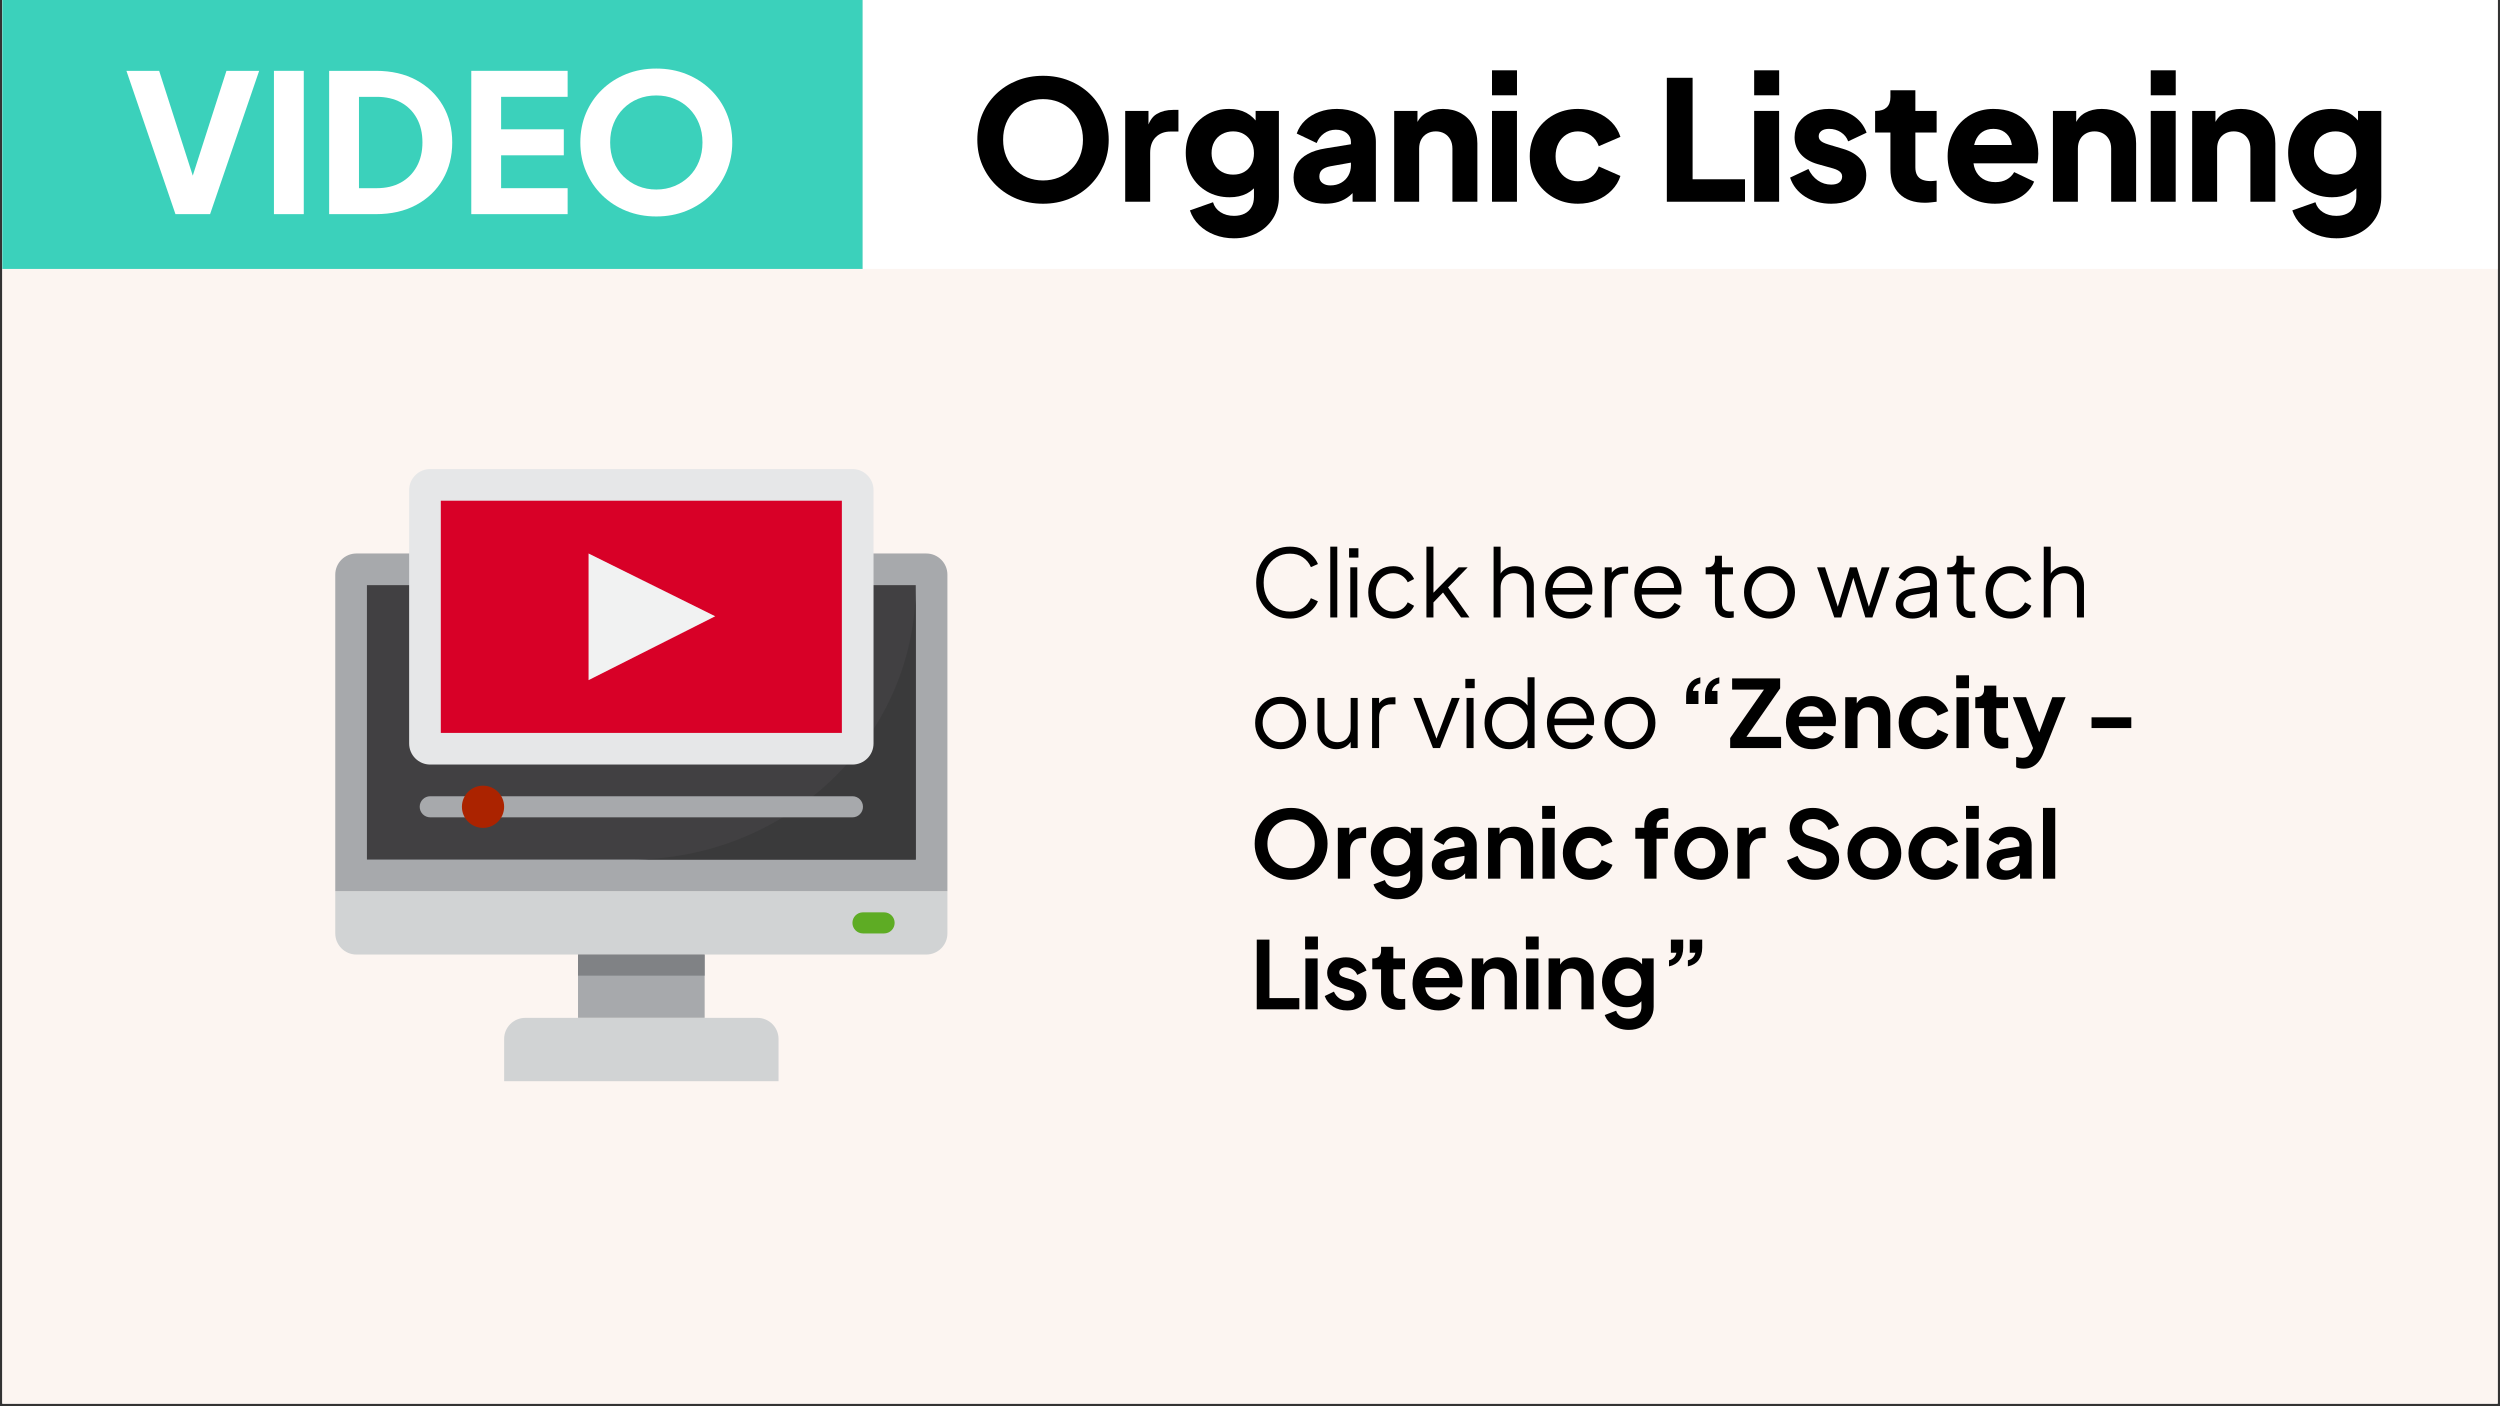 <svg xmlns="http://www.w3.org/2000/svg" xmlns:xlink="http://www.w3.org/1999/xlink" width="1280" zoomAndPan="magnify" viewBox="0 0 960 540" height="720" preserveAspectRatio="xMidYMid meet" version="1.0"><rect x="0" y="0" width="960" height="540" fill="#333333" stroke="none"/><defs><g/><clipPath id="08efc0a4e1"><path d="M 0.887 0 L 959.113 0 L 959.113 539 L 0.887 539 Z M 0.887 0 " clip-rule="nonzero"/></clipPath><clipPath id="1e4fb1d8ca"><path d="M 0.887 0 L 331.316 0 L 331.316 103.273 L 0.887 103.273 Z M 0.887 0 " clip-rule="nonzero"/></clipPath><clipPath id="1beb8b3509"><path d="M 331.316 0 L 959.113 0 L 959.113 103.273 L 331.316 103.273 Z M 331.316 0 " clip-rule="nonzero"/></clipPath><clipPath id="68c8ec6514"><path d="M 128.742 342 L 363.805 342 L 363.805 367 L 128.742 367 Z M 128.742 342 " clip-rule="nonzero"/></clipPath><clipPath id="ca8cc45e03"><path d="M 128.742 212 L 363.805 212 L 363.805 343 L 128.742 343 Z M 128.742 212 " clip-rule="nonzero"/></clipPath><clipPath id="dd020ef81c"><path d="M 193 390 L 299 390 L 299 415.18 L 193 415.18 Z M 193 390 " clip-rule="nonzero"/></clipPath><clipPath id="fc79cc415a"><path d="M 157 180.113 L 336 180.113 L 336 294 L 157 294 Z M 157 180.113 " clip-rule="nonzero"/></clipPath></defs><g clip-path="url(#08efc0a4e1)"><path fill="#ffffff" d="M 0.887 0 L 959.113 0 L 959.113 539 L 0.887 539 Z M 0.887 0 " fill-opacity="1" fill-rule="nonzero"/><path fill="#fcf5f1" d="M 0.887 0 L 959.113 0 L 959.113 539 L 0.887 539 Z M 0.887 0 " fill-opacity="1" fill-rule="nonzero"/></g><g clip-path="url(#1e4fb1d8ca)"><path fill="#3bd1bb" d="M 0.887 0 L 331.289 0 L 331.289 103.273 L 0.887 103.273 Z M 0.887 0 " fill-opacity="1" fill-rule="nonzero"/></g><g clip-path="url(#1beb8b3509)"><path fill="#ffffff" d="M 331.316 0 L 959.039 0 L 959.039 103.273 L 331.316 103.273 Z M 331.316 0 " fill-opacity="1" fill-rule="nonzero"/></g><g fill="#ffffff" fill-opacity="1"><g transform="translate(47.735, 82.232)"><g><path d="M 19.641 0 L 0.812 -55.031 L 13.375 -55.031 L 27.547 -10.859 L 25.031 -10.859 L 39.219 -55.031 L 51.781 -55.031 L 32.938 0 Z M 19.641 0 "/></g></g></g><g fill="#ffffff" fill-opacity="1"><g transform="translate(100.32, 82.232)"><g><path d="M 4.875 0 L 4.875 -55.031 L 16.328 -55.031 L 16.328 0 Z M 4.875 0 "/></g></g></g><g fill="#ffffff" fill-opacity="1"><g transform="translate(121.516, 82.232)"><g><path d="M 4.875 0 L 4.875 -55.031 L 22.828 -55.031 C 28.785 -55.031 33.953 -53.848 38.328 -51.484 C 42.711 -49.117 46.109 -45.867 48.516 -41.734 C 50.93 -37.598 52.141 -32.867 52.141 -27.547 C 52.141 -22.234 50.93 -17.492 48.516 -13.328 C 46.109 -9.172 42.711 -5.91 38.328 -3.547 C 33.953 -1.18 28.785 0 22.828 0 Z M 16.328 -9.969 L 23.125 -9.969 C 26.719 -9.969 29.816 -10.691 32.422 -12.141 C 35.035 -13.598 37.066 -15.645 38.516 -18.281 C 39.973 -20.914 40.703 -24.004 40.703 -27.547 C 40.703 -31.141 39.973 -34.238 38.516 -36.844 C 37.066 -39.457 35.035 -41.477 32.422 -42.906 C 29.816 -44.332 26.719 -45.047 23.125 -45.047 L 16.328 -45.047 Z M 16.328 -9.969 "/></g></g></g><g fill="#ffffff" fill-opacity="1"><g transform="translate(176.095, 82.232)"><g><path d="M 4.875 0 L 4.875 -55.031 L 41.875 -55.031 L 41.875 -45.047 L 16.328 -45.047 L 16.328 -32.578 L 40.406 -32.578 L 40.406 -22.594 L 16.328 -22.594 L 16.328 -9.969 L 41.875 -9.969 L 41.875 0 Z M 4.875 0 "/></g></g></g><g fill="#ffffff" fill-opacity="1"><g transform="translate(219.596, 82.232)"><g><path d="M 32.422 0.891 C 28.285 0.891 24.441 0.176 20.891 -1.25 C 17.348 -2.676 14.258 -4.68 11.625 -7.266 C 9 -9.859 6.945 -12.879 5.469 -16.328 C 3.988 -19.773 3.25 -23.516 3.25 -27.547 C 3.25 -31.586 3.973 -35.332 5.422 -38.781 C 6.879 -42.227 8.926 -45.227 11.562 -47.781 C 14.195 -50.344 17.285 -52.336 20.828 -53.766 C 24.367 -55.191 28.234 -55.906 32.422 -55.906 C 36.609 -55.906 40.473 -55.191 44.016 -53.766 C 47.566 -52.336 50.656 -50.344 53.281 -47.781 C 55.914 -45.227 57.957 -42.227 59.406 -38.781 C 60.863 -35.332 61.594 -31.586 61.594 -27.547 C 61.594 -23.516 60.852 -19.773 59.375 -16.328 C 57.906 -12.879 55.852 -9.859 53.219 -7.266 C 50.582 -4.68 47.488 -2.676 43.938 -1.25 C 40.395 0.176 36.555 0.891 32.422 0.891 Z M 32.422 -9.453 C 34.93 -9.453 37.254 -9.895 39.391 -10.781 C 41.535 -11.664 43.422 -12.906 45.047 -14.5 C 46.672 -16.102 47.926 -18.016 48.812 -20.234 C 49.707 -22.453 50.156 -24.891 50.156 -27.547 C 50.156 -30.203 49.707 -32.625 48.812 -34.812 C 47.926 -37.008 46.672 -38.922 45.047 -40.547 C 43.422 -42.172 41.535 -43.414 39.391 -44.281 C 37.254 -45.145 34.93 -45.578 32.422 -45.578 C 29.91 -45.578 27.582 -45.145 25.438 -44.281 C 23.301 -43.414 21.422 -42.172 19.797 -40.547 C 18.172 -38.922 16.914 -37.008 16.031 -34.812 C 15.145 -32.625 14.703 -30.203 14.703 -27.547 C 14.703 -24.891 15.145 -22.453 16.031 -20.234 C 16.914 -18.016 18.172 -16.102 19.797 -14.5 C 21.422 -12.906 23.301 -11.664 25.438 -10.781 C 27.582 -9.895 29.91 -9.453 32.422 -9.453 Z M 32.422 -9.453 "/></g></g></g><g fill="#000000" fill-opacity="1"><g transform="translate(372.48, 77.467)"><g><path d="M 28.047 0.766 C 24.461 0.766 21.141 0.148 18.078 -1.078 C 15.016 -2.316 12.344 -4.051 10.062 -6.281 C 7.781 -8.52 6 -11.129 4.719 -14.109 C 3.445 -17.098 2.812 -20.336 2.812 -23.828 C 2.812 -27.316 3.438 -30.551 4.688 -33.531 C 5.945 -36.508 7.711 -39.109 9.984 -41.328 C 12.266 -43.547 14.938 -45.27 18 -46.5 C 21.07 -47.738 24.422 -48.359 28.047 -48.359 C 31.66 -48.359 35 -47.738 38.062 -46.5 C 41.133 -45.27 43.805 -43.547 46.078 -41.328 C 48.359 -39.109 50.125 -36.508 51.375 -33.531 C 52.633 -30.551 53.266 -27.316 53.266 -23.828 C 53.266 -20.336 52.625 -17.098 51.344 -14.109 C 50.07 -11.129 48.297 -8.52 46.016 -6.281 C 43.742 -4.051 41.07 -2.316 38 -1.078 C 34.938 0.148 31.617 0.766 28.047 0.766 Z M 28.047 -8.172 C 30.211 -8.172 32.223 -8.551 34.078 -9.312 C 35.93 -10.082 37.562 -11.16 38.969 -12.547 C 40.375 -13.93 41.457 -15.582 42.219 -17.5 C 42.988 -19.414 43.375 -21.523 43.375 -23.828 C 43.375 -26.129 42.988 -28.223 42.219 -30.109 C 41.457 -32.004 40.375 -33.656 38.969 -35.062 C 37.562 -36.469 35.93 -37.539 34.078 -38.281 C 32.223 -39.031 30.211 -39.406 28.047 -39.406 C 25.867 -39.406 23.852 -39.031 22 -38.281 C 20.145 -37.539 18.516 -36.469 17.109 -35.062 C 15.711 -33.656 14.629 -32.004 13.859 -30.109 C 13.098 -28.223 12.719 -26.129 12.719 -23.828 C 12.719 -21.523 13.098 -19.414 13.859 -17.5 C 14.629 -15.582 15.711 -13.93 17.109 -12.547 C 18.516 -11.16 20.145 -10.082 22 -9.312 C 23.852 -8.551 25.867 -8.172 28.047 -8.172 Z M 28.047 -8.172 "/></g></g></g><g fill="#000000" fill-opacity="1"><g transform="translate(428.565, 77.467)"><g><path d="M 3.516 0 L 3.516 -34.875 L 12.453 -34.875 L 12.453 -26.516 L 11.812 -27.719 C 12.582 -30.656 13.848 -32.645 15.609 -33.688 C 17.379 -34.738 19.477 -35.266 21.906 -35.266 L 23.953 -35.266 L 23.953 -26.953 L 20.953 -26.953 C 18.609 -26.953 16.711 -26.238 15.266 -24.812 C 13.816 -23.383 13.094 -21.375 13.094 -18.781 L 13.094 0 Z M 3.516 0 "/></g></g></g><g fill="#000000" fill-opacity="1"><g transform="translate(453.222, 77.467)"><g><path d="M 20.625 14.047 C 17.945 14.047 15.457 13.598 13.156 12.703 C 10.852 11.816 8.883 10.57 7.25 8.969 C 5.613 7.375 4.43 5.492 3.703 3.328 L 12.578 0.188 C 13.047 1.812 14.004 3.086 15.453 4.016 C 16.898 4.953 18.625 5.422 20.625 5.422 C 22.207 5.422 23.57 5.133 24.719 4.562 C 25.863 3.988 26.742 3.148 27.359 2.047 C 27.984 0.941 28.297 -0.359 28.297 -1.859 L 28.297 -9.844 L 30.156 -7.531 C 28.957 -5.57 27.422 -4.113 25.547 -3.156 C 23.672 -2.195 21.477 -1.719 18.969 -1.719 C 15.727 -1.719 12.832 -2.453 10.281 -3.922 C 7.727 -5.391 5.727 -7.41 4.281 -9.984 C 2.832 -12.566 2.109 -15.5 2.109 -18.781 C 2.109 -22.062 2.832 -24.969 4.281 -27.5 C 5.727 -30.031 7.707 -32.02 10.219 -33.469 C 12.727 -34.914 15.582 -35.641 18.781 -35.641 C 21.289 -35.641 23.484 -35.141 25.359 -34.141 C 27.234 -33.141 28.832 -31.617 30.156 -29.578 L 28.938 -27.281 L 28.938 -34.875 L 37.875 -34.875 L 37.875 -1.859 C 37.875 1.211 37.129 3.953 35.641 6.359 C 34.148 8.766 32.113 10.645 29.531 12 C 26.957 13.363 23.988 14.047 20.625 14.047 Z M 20.312 -10.406 C 21.926 -10.406 23.328 -10.742 24.516 -11.422 C 25.711 -12.109 26.641 -13.066 27.297 -14.297 C 27.961 -15.535 28.297 -16.988 28.297 -18.656 C 28.297 -20.312 27.953 -21.766 27.266 -23.016 C 26.586 -24.273 25.648 -25.254 24.453 -25.953 C 23.266 -26.66 21.883 -27.016 20.312 -27.016 C 18.695 -27.016 17.258 -26.66 16 -25.953 C 14.738 -25.254 13.758 -24.273 13.062 -23.016 C 12.363 -21.766 12.016 -20.312 12.016 -18.656 C 12.016 -17.031 12.363 -15.598 13.062 -14.359 C 13.758 -13.129 14.738 -12.16 16 -11.453 C 17.258 -10.754 18.695 -10.406 20.312 -10.406 Z M 20.312 -10.406 "/></g></g></g><g fill="#000000" fill-opacity="1"><g transform="translate(494.615, 77.467)"><g><path d="M 14.312 0.766 C 11.801 0.766 9.629 0.363 7.797 -0.438 C 5.961 -1.25 4.555 -2.41 3.578 -3.922 C 2.598 -5.441 2.109 -7.242 2.109 -9.328 C 2.109 -11.285 2.555 -13.02 3.453 -14.531 C 4.348 -16.039 5.719 -17.305 7.562 -18.328 C 9.414 -19.348 11.727 -20.07 14.5 -20.5 L 25.172 -22.234 L 25.172 -15.203 L 16.219 -13.609 C 14.863 -13.348 13.82 -12.91 13.094 -12.297 C 12.375 -11.68 12.016 -10.797 12.016 -9.641 C 12.016 -8.578 12.414 -7.75 13.219 -7.156 C 14.031 -6.562 15.031 -6.266 16.219 -6.266 C 17.801 -6.266 19.188 -6.602 20.375 -7.281 C 21.57 -7.957 22.5 -8.879 23.156 -10.047 C 23.812 -11.223 24.141 -12.516 24.141 -13.922 L 24.141 -23 C 24.141 -24.312 23.617 -25.414 22.578 -26.312 C 21.535 -27.207 20.117 -27.656 18.328 -27.656 C 16.629 -27.656 15.129 -27.188 13.828 -26.25 C 12.523 -25.312 11.578 -24.078 10.984 -22.547 L 3.328 -26.188 C 4.004 -28.145 5.086 -29.828 6.578 -31.234 C 8.066 -32.641 9.852 -33.723 11.938 -34.484 C 14.031 -35.254 16.312 -35.641 18.781 -35.641 C 21.719 -35.641 24.312 -35.109 26.562 -34.047 C 28.82 -32.984 30.578 -31.504 31.828 -29.609 C 33.086 -27.711 33.719 -25.508 33.719 -23 L 33.719 0 L 24.781 0 L 24.781 -5.625 L 26.953 -6 C 25.93 -4.469 24.801 -3.203 23.562 -2.203 C 22.332 -1.203 20.953 -0.457 19.422 0.031 C 17.891 0.52 16.188 0.766 14.312 0.766 Z M 14.312 0.766 "/></g></g></g><g fill="#000000" fill-opacity="1"><g transform="translate(531.855, 77.467)"><g><path d="M 3.516 0 L 3.516 -34.875 L 12.453 -34.875 L 12.453 -27.984 L 11.938 -29.516 C 12.75 -31.598 14.062 -33.141 15.875 -34.141 C 17.688 -35.141 19.805 -35.641 22.234 -35.641 C 24.867 -35.641 27.176 -35.086 29.156 -33.984 C 31.133 -32.879 32.676 -31.332 33.781 -29.344 C 34.895 -27.363 35.453 -25.055 35.453 -22.422 L 35.453 0 L 25.875 0 L 25.875 -20.375 C 25.875 -21.738 25.602 -22.91 25.062 -23.891 C 24.531 -24.867 23.785 -25.633 22.828 -26.188 C 21.867 -26.738 20.754 -27.016 19.484 -27.016 C 18.242 -27.016 17.133 -26.738 16.156 -26.188 C 15.176 -25.633 14.422 -24.867 13.891 -23.891 C 13.359 -22.91 13.094 -21.738 13.094 -20.375 L 13.094 0 Z M 3.516 0 "/></g></g></g><g fill="#000000" fill-opacity="1"><g transform="translate(570.118, 77.467)"><g><path d="M 2.812 0 L 2.812 -34.875 L 12.391 -34.875 L 12.391 0 Z M 2.812 -40.875 L 2.812 -50.469 L 12.406 -50.469 L 12.406 -40.875 Z M 2.812 -40.875 "/></g></g></g><g fill="#000000" fill-opacity="1"><g transform="translate(585.321, 77.467)"><g><path d="M 20.625 0.766 C 17.133 0.766 13.992 -0.031 11.203 -1.625 C 8.422 -3.227 6.207 -5.41 4.562 -8.172 C 2.926 -10.941 2.109 -14.051 2.109 -17.5 C 2.109 -20.945 2.914 -24.047 4.531 -26.797 C 6.156 -29.547 8.367 -31.707 11.172 -33.281 C 13.984 -34.852 17.133 -35.641 20.625 -35.641 C 23.227 -35.641 25.633 -35.191 27.844 -34.297 C 30.062 -33.398 31.957 -32.156 33.531 -30.562 C 35.102 -28.969 36.234 -27.082 36.922 -24.906 L 28.609 -21.328 C 28.016 -23.078 27.004 -24.461 25.578 -25.484 C 24.148 -26.504 22.5 -27.016 20.625 -27.016 C 18.969 -27.016 17.488 -26.609 16.188 -25.797 C 14.895 -24.992 13.875 -23.867 13.125 -22.422 C 12.383 -20.973 12.016 -19.312 12.016 -17.438 C 12.016 -15.562 12.383 -13.898 13.125 -12.453 C 13.875 -11.004 14.895 -9.875 16.188 -9.062 C 17.488 -8.258 18.969 -7.859 20.625 -7.859 C 22.539 -7.859 24.203 -8.367 25.609 -9.391 C 27.016 -10.41 28.016 -11.797 28.609 -13.547 L 36.922 -9.906 C 36.285 -7.852 35.176 -6.02 33.594 -4.406 C 32.02 -2.789 30.125 -1.523 27.906 -0.609 C 25.695 0.305 23.27 0.766 20.625 0.766 Z M 20.625 0.766 "/></g></g></g><g fill="#000000" fill-opacity="1"><g transform="translate(624.35, 77.467)"><g/></g></g><g fill="#000000" fill-opacity="1"><g transform="translate(635.848, 77.467)"><g><path d="M 4.219 0 L 4.219 -47.594 L 14.109 -47.594 L 14.109 -8.625 L 34.234 -8.625 L 34.234 0 Z M 4.219 0 "/></g></g></g><g fill="#000000" fill-opacity="1"><g transform="translate(670.789, 77.467)"><g><path d="M 2.812 0 L 2.812 -34.875 L 12.391 -34.875 L 12.391 0 Z M 2.812 -40.875 L 2.812 -50.469 L 12.406 -50.469 L 12.406 -40.875 Z M 2.812 -40.875 "/></g></g></g><g fill="#000000" fill-opacity="1"><g transform="translate(685.992, 77.467)"><g><path d="M 17.188 0.766 C 13.352 0.766 10.02 -0.133 7.188 -1.938 C 4.352 -3.75 2.426 -6.191 1.406 -9.266 L 8.438 -12.578 C 9.32 -10.703 10.531 -9.234 12.062 -8.172 C 13.602 -7.109 15.312 -6.578 17.188 -6.578 C 18.539 -6.578 19.578 -6.852 20.297 -7.406 C 21.023 -7.957 21.391 -8.723 21.391 -9.703 C 21.391 -10.211 21.258 -10.648 21 -11.016 C 20.75 -11.379 20.367 -11.707 19.859 -12 C 19.348 -12.301 18.711 -12.562 17.953 -12.781 L 12.016 -14.438 C 9.16 -15.25 6.961 -16.555 5.422 -18.359 C 3.891 -20.172 3.125 -22.312 3.125 -24.781 C 3.125 -26.957 3.676 -28.852 4.781 -30.469 C 5.895 -32.082 7.453 -33.348 9.453 -34.266 C 11.453 -35.18 13.754 -35.641 16.359 -35.641 C 19.766 -35.641 22.754 -34.844 25.328 -33.25 C 27.898 -31.656 29.719 -29.41 30.781 -26.516 L 23.703 -23.188 C 23.191 -24.633 22.266 -25.797 20.922 -26.672 C 19.578 -27.547 18.055 -27.984 16.359 -27.984 C 15.117 -27.984 14.145 -27.723 13.438 -27.203 C 12.738 -26.691 12.391 -25.992 12.391 -25.109 C 12.391 -24.641 12.516 -24.211 12.766 -23.828 C 13.023 -23.441 13.441 -23.098 14.016 -22.797 C 14.598 -22.504 15.312 -22.227 16.156 -21.969 L 21.719 -20.312 C 24.613 -19.457 26.828 -18.164 28.359 -16.438 C 29.891 -14.719 30.656 -12.602 30.656 -10.094 C 30.656 -7.914 30.094 -6.02 28.969 -4.406 C 27.844 -2.789 26.273 -1.523 24.266 -0.609 C 22.266 0.305 19.906 0.766 17.188 0.766 Z M 17.188 0.766 "/></g></g></g><g fill="#000000" fill-opacity="1"><g transform="translate(718.889, 77.467)"><g><path d="M 20.312 0.391 C 16.094 0.391 12.82 -0.75 10.5 -3.031 C 8.188 -5.312 7.031 -8.492 7.031 -12.578 L 7.031 -26.578 L 1.156 -26.578 L 1.156 -34.875 L 1.469 -34.875 C 3.258 -34.875 4.633 -35.32 5.594 -36.219 C 6.551 -37.113 7.031 -38.453 7.031 -40.234 L 7.031 -42.797 L 16.609 -42.797 L 16.609 -34.875 L 24.781 -34.875 L 24.781 -26.578 L 16.609 -26.578 L 16.609 -13.219 C 16.609 -12.031 16.82 -11.039 17.25 -10.25 C 17.676 -9.457 18.332 -8.867 19.219 -8.484 C 20.113 -8.109 21.223 -7.922 22.547 -7.922 C 22.848 -7.922 23.188 -7.941 23.562 -7.984 C 23.945 -8.023 24.352 -8.066 24.781 -8.109 L 24.781 0 C 24.145 0.082 23.422 0.164 22.609 0.25 C 21.797 0.344 21.031 0.391 20.312 0.391 Z M 20.312 0.391 "/></g></g></g><g fill="#000000" fill-opacity="1"><g transform="translate(745.782, 77.467)"><g><path d="M 20.312 0.766 C 16.602 0.766 13.383 -0.051 10.656 -1.688 C 7.938 -3.332 5.832 -5.535 4.344 -8.297 C 2.852 -11.066 2.109 -14.133 2.109 -17.5 C 2.109 -20.988 2.883 -24.098 4.438 -26.828 C 5.988 -29.555 8.082 -31.707 10.719 -33.281 C 13.363 -34.852 16.348 -35.641 19.672 -35.641 C 22.441 -35.641 24.891 -35.203 27.016 -34.328 C 29.148 -33.453 30.953 -32.227 32.422 -30.656 C 33.891 -29.082 35.004 -27.258 35.766 -25.188 C 36.535 -23.125 36.922 -20.879 36.922 -18.453 C 36.922 -17.773 36.891 -17.102 36.828 -16.438 C 36.766 -15.781 36.645 -15.219 36.469 -14.75 L 10.344 -14.75 L 10.344 -21.781 L 31.047 -21.781 L 26.516 -18.453 C 26.93 -20.285 26.906 -21.914 26.438 -23.344 C 25.969 -24.77 25.148 -25.898 23.984 -26.734 C 22.816 -27.566 21.379 -27.984 19.672 -27.984 C 18.016 -27.984 16.586 -27.578 15.391 -26.766 C 14.203 -25.953 13.305 -24.758 12.703 -23.188 C 12.109 -21.613 11.879 -19.695 12.016 -17.438 C 11.836 -15.477 12.066 -13.754 12.703 -12.266 C 13.348 -10.773 14.328 -9.613 15.641 -8.781 C 16.961 -7.945 18.562 -7.531 20.438 -7.531 C 22.145 -7.531 23.602 -7.867 24.812 -8.547 C 26.031 -9.234 26.977 -10.176 27.656 -11.375 L 35.328 -7.734 C 34.641 -6.023 33.562 -4.531 32.094 -3.25 C 30.625 -1.977 28.891 -0.988 26.891 -0.281 C 24.891 0.414 22.695 0.766 20.312 0.766 Z M 20.312 0.766 "/></g></g></g><g fill="#000000" fill-opacity="1"><g transform="translate(784.811, 77.467)"><g><path d="M 3.516 0 L 3.516 -34.875 L 12.453 -34.875 L 12.453 -27.984 L 11.938 -29.516 C 12.75 -31.598 14.062 -33.141 15.875 -34.141 C 17.688 -35.141 19.805 -35.641 22.234 -35.641 C 24.867 -35.641 27.176 -35.086 29.156 -33.984 C 31.133 -32.879 32.676 -31.332 33.781 -29.344 C 34.895 -27.363 35.453 -25.055 35.453 -22.422 L 35.453 0 L 25.875 0 L 25.875 -20.375 C 25.875 -21.738 25.602 -22.91 25.062 -23.891 C 24.531 -24.867 23.785 -25.633 22.828 -26.188 C 21.867 -26.738 20.754 -27.016 19.484 -27.016 C 18.242 -27.016 17.133 -26.738 16.156 -26.188 C 15.176 -25.633 14.422 -24.867 13.891 -23.891 C 13.359 -22.91 13.094 -21.738 13.094 -20.375 L 13.094 0 Z M 3.516 0 "/></g></g></g><g fill="#000000" fill-opacity="1"><g transform="translate(823.074, 77.467)"><g><path d="M 2.812 0 L 2.812 -34.875 L 12.391 -34.875 L 12.391 0 Z M 2.812 -40.875 L 2.812 -50.469 L 12.406 -50.469 L 12.406 -40.875 Z M 2.812 -40.875 "/></g></g></g><g fill="#000000" fill-opacity="1"><g transform="translate(838.277, 77.467)"><g><path d="M 3.516 0 L 3.516 -34.875 L 12.453 -34.875 L 12.453 -27.984 L 11.938 -29.516 C 12.75 -31.598 14.062 -33.141 15.875 -34.141 C 17.688 -35.141 19.805 -35.641 22.234 -35.641 C 24.867 -35.641 27.176 -35.086 29.156 -33.984 C 31.133 -32.879 32.676 -31.332 33.781 -29.344 C 34.895 -27.363 35.453 -25.055 35.453 -22.422 L 35.453 0 L 25.875 0 L 25.875 -20.375 C 25.875 -21.738 25.602 -22.91 25.062 -23.891 C 24.531 -24.867 23.785 -25.633 22.828 -26.188 C 21.867 -26.738 20.754 -27.016 19.484 -27.016 C 18.242 -27.016 17.133 -26.738 16.156 -26.188 C 15.176 -25.633 14.422 -24.867 13.891 -23.891 C 13.359 -22.91 13.094 -21.738 13.094 -20.375 L 13.094 0 Z M 3.516 0 "/></g></g></g><g fill="#000000" fill-opacity="1"><g transform="translate(876.54, 77.467)"><g><path d="M 20.625 14.047 C 17.945 14.047 15.457 13.598 13.156 12.703 C 10.852 11.816 8.883 10.57 7.25 8.969 C 5.613 7.375 4.43 5.492 3.703 3.328 L 12.578 0.188 C 13.047 1.812 14.004 3.086 15.453 4.016 C 16.898 4.953 18.625 5.422 20.625 5.422 C 22.207 5.422 23.57 5.133 24.719 4.562 C 25.863 3.988 26.742 3.148 27.359 2.047 C 27.984 0.941 28.297 -0.359 28.297 -1.859 L 28.297 -9.844 L 30.156 -7.531 C 28.957 -5.57 27.422 -4.113 25.547 -3.156 C 23.672 -2.195 21.477 -1.719 18.969 -1.719 C 15.727 -1.719 12.832 -2.453 10.281 -3.922 C 7.727 -5.391 5.727 -7.41 4.281 -9.984 C 2.832 -12.566 2.109 -15.5 2.109 -18.781 C 2.109 -22.062 2.832 -24.969 4.281 -27.5 C 5.727 -30.031 7.707 -32.02 10.219 -33.469 C 12.727 -34.914 15.582 -35.641 18.781 -35.641 C 21.289 -35.641 23.484 -35.141 25.359 -34.141 C 27.234 -33.141 28.832 -31.617 30.156 -29.578 L 28.938 -27.281 L 28.938 -34.875 L 37.875 -34.875 L 37.875 -1.859 C 37.875 1.211 37.129 3.953 35.641 6.359 C 34.148 8.766 32.113 10.645 29.531 12 C 26.957 13.363 23.988 14.047 20.625 14.047 Z M 20.312 -10.406 C 21.926 -10.406 23.328 -10.742 24.516 -11.422 C 25.711 -12.109 26.641 -13.066 27.297 -14.297 C 27.961 -15.535 28.297 -16.988 28.297 -18.656 C 28.297 -20.312 27.953 -21.766 27.266 -23.016 C 26.586 -24.273 25.648 -25.254 24.453 -25.953 C 23.266 -26.66 21.883 -27.016 20.312 -27.016 C 18.695 -27.016 17.258 -26.66 16 -25.953 C 14.738 -25.254 13.758 -24.273 13.062 -23.016 C 12.363 -21.766 12.016 -20.312 12.016 -18.656 C 12.016 -17.031 12.363 -15.598 13.062 -14.359 C 13.758 -13.129 14.738 -12.16 16 -11.453 C 17.258 -10.754 18.695 -10.406 20.312 -10.406 Z M 20.312 -10.406 "/></g></g></g><g clip-path="url(#68c8ec6514)"><path fill="#d1d3d4" d="M 128.742 342.23 L 128.742 358.441 C 128.754 362.914 132.375 366.531 136.848 366.547 L 355.699 366.547 C 360.172 366.531 363.793 362.914 363.805 358.441 L 363.805 342.23 Z M 128.742 342.23 " fill-opacity="1" fill-rule="nonzero"/></g><g clip-path="url(#ca8cc45e03)"><path fill="#a7a9ac" d="M 363.805 220.645 L 363.805 342.23 L 128.742 342.23 L 128.742 220.645 C 128.754 216.172 132.375 212.551 136.848 212.539 L 355.699 212.539 C 360.172 212.551 363.793 216.172 363.805 220.645 Z M 363.805 220.645 " fill-opacity="1" fill-rule="nonzero"/></g><path fill="#414042" d="M 140.898 330.07 L 351.648 330.07 L 351.648 224.695 L 140.898 224.695 Z M 140.898 330.07 " fill-opacity="1" fill-rule="nonzero"/><path fill="#3a3a3b" d="M 242.219 330.07 L 351.648 330.07 L 351.648 224.695 C 351.648 282.941 302.703 330.07 242.219 330.07 Z M 242.219 330.07 " fill-opacity="1" fill-rule="nonzero"/><path fill="#a7a9ac" d="M 221.957 390.863 L 270.59 390.863 L 270.59 366.547 L 221.957 366.547 Z M 221.957 390.863 " fill-opacity="1" fill-rule="nonzero"/><path fill="#808285" d="M 221.957 374.652 L 270.59 374.652 L 270.59 366.547 L 221.957 366.547 Z M 221.957 374.652 " fill-opacity="1" fill-rule="nonzero"/><g clip-path="url(#dd020ef81c)"><path fill="#d1d3d4" d="M 201.691 390.863 C 197.215 390.863 193.586 394.492 193.586 398.969 L 193.586 415.18 L 298.961 415.18 L 298.961 398.969 C 298.961 394.492 295.332 390.863 290.855 390.863 Z M 201.691 390.863 " fill-opacity="1" fill-rule="nonzero"/></g><g clip-path="url(#fc79cc415a)"><path fill="#e6e7e8" d="M 165.215 180.113 L 327.332 180.113 C 331.82 180.113 335.438 183.73 335.438 188.223 L 335.438 285.488 C 335.438 289.98 331.82 293.594 327.332 293.594 L 165.215 293.594 C 160.727 293.594 157.109 289.98 157.109 285.488 L 157.109 188.223 C 157.109 183.73 160.727 180.113 165.215 180.113 Z M 165.215 180.113 " fill-opacity="1" fill-rule="nonzero"/></g><path fill="#d80027" d="M 169.27 281.438 L 323.277 281.438 L 323.277 192.273 L 169.27 192.273 Z M 169.27 281.438 " fill-opacity="1" fill-rule="nonzero"/><path fill="#f1f2f2" d="M 226.008 261.172 L 274.645 236.648 L 226.008 212.539 Z M 226.008 261.172 " fill-opacity="1" fill-rule="nonzero"/><path fill="#5eac24" d="M 339.488 350.336 L 331.383 350.336 C 329.145 350.336 327.332 352.148 327.332 354.387 C 327.332 356.625 329.145 358.441 331.383 358.441 L 339.488 358.441 C 341.727 358.441 343.543 356.625 343.543 354.387 C 343.543 352.148 341.727 350.336 339.488 350.336 Z M 339.488 350.336 " fill-opacity="1" fill-rule="nonzero"/><path fill="#a7a9ac" d="M 165.215 313.859 L 327.332 313.859 C 329.566 313.859 331.383 312.043 331.383 309.805 C 331.383 307.57 329.566 305.754 327.332 305.754 L 165.215 305.754 C 162.98 305.754 161.164 307.57 161.164 309.805 C 161.164 312.043 162.98 313.859 165.215 313.859 Z M 165.215 313.859 " fill-opacity="1" fill-rule="nonzero"/><path fill="#ab2300" d="M 193.586 309.805 C 193.586 314.285 189.957 317.91 185.48 317.91 C 181.004 317.91 177.375 314.285 177.375 309.805 C 177.375 305.328 181.004 301.699 185.48 301.699 C 189.957 301.699 193.586 305.328 193.586 309.805 Z M 193.586 309.805 " fill-opacity="1" fill-rule="nonzero"/><g fill="#000000" fill-opacity="1"><g transform="translate(480, 237.107)"><g><path d="M 15.375 0.43 C 13.484 0.43 11.746 0.09 10.168 -0.594 C 8.586 -1.273 7.215 -2.234 6.055 -3.469 C 4.891 -4.699 3.988 -6.156 3.34 -7.832 C 2.695 -9.508 2.371 -11.352 2.371 -13.363 C 2.371 -15.375 2.695 -17.219 3.34 -18.898 C 3.988 -20.574 4.891 -22.035 6.055 -23.281 C 7.215 -24.527 8.586 -25.488 10.168 -26.172 C 11.746 -26.855 13.484 -27.195 15.375 -27.195 C 17.195 -27.195 18.832 -26.871 20.281 -26.227 C 21.73 -25.578 22.949 -24.746 23.945 -23.73 C 24.938 -22.711 25.652 -21.641 26.082 -20.516 L 23.387 -19.328 C 22.719 -20.887 21.691 -22.137 20.316 -23.082 C 18.938 -24.027 17.293 -24.5 15.375 -24.5 C 13.414 -24.5 11.664 -24.035 10.133 -23.102 C 8.598 -22.168 7.402 -20.867 6.539 -19.203 C 5.676 -17.539 5.246 -15.594 5.246 -13.363 C 5.246 -11.16 5.676 -9.223 6.539 -7.543 C 7.402 -5.867 8.598 -4.57 10.133 -3.648 C 11.664 -2.723 13.414 -2.262 15.375 -2.262 C 17.293 -2.262 18.938 -2.73 20.316 -3.664 C 21.691 -4.598 22.719 -5.844 23.387 -7.402 L 26.082 -6.215 C 25.652 -5.113 24.938 -4.055 23.945 -3.035 C 22.949 -2.02 21.73 -1.188 20.281 -0.539 C 18.832 0.109 17.195 0.43 15.375 0.43 Z M 15.375 0.43 "/></g></g></g><g fill="#000000" fill-opacity="1"><g transform="translate(508.055, 237.107)"><g><path d="M 2.766 -27.195 L 5.461 -27.195 L 5.461 0 L 2.766 0 Z M 2.766 -27.195 "/></g></g></g><g fill="#000000" fill-opacity="1"><g transform="translate(516.281, 237.107)"><g><path d="M 2.227 0 L 2.227 -19.258 L 4.922 -19.258 L 4.922 0 Z M 1.762 -22.992 L 1.762 -26.586 L 5.352 -26.586 L 5.352 -22.992 Z M 1.762 -22.992 "/></g></g></g><g fill="#000000" fill-opacity="1"><g transform="translate(523.429, 237.107)"><g><path d="M 11.566 0.43 C 9.676 0.43 8.012 -0.012 6.574 -0.898 C 5.137 -1.785 4.012 -2.988 3.199 -4.508 C 2.383 -6.031 1.977 -7.746 1.977 -9.664 C 1.977 -11.582 2.383 -13.293 3.199 -14.801 C 4.012 -16.309 5.137 -17.5 6.574 -18.375 C 8.012 -19.25 9.676 -19.688 11.566 -19.688 C 12.766 -19.688 13.891 -19.473 14.945 -19.039 C 16 -18.609 16.934 -18.027 17.746 -17.297 C 18.562 -16.566 19.172 -15.723 19.578 -14.766 L 17.137 -13.508 C 16.656 -14.539 15.926 -15.375 14.945 -16.023 C 13.965 -16.668 12.836 -16.992 11.566 -16.992 C 10.297 -16.992 9.156 -16.676 8.137 -16.039 C 7.121 -15.406 6.316 -14.531 5.73 -13.418 C 5.145 -12.305 4.852 -11.043 4.852 -9.629 C 4.852 -8.238 5.145 -6.988 5.73 -5.875 C 6.316 -4.762 7.121 -3.879 8.137 -3.234 C 9.156 -2.586 10.297 -2.262 11.566 -2.262 C 12.836 -2.262 13.957 -2.586 14.926 -3.234 C 15.898 -3.879 16.633 -4.742 17.137 -5.82 L 19.578 -4.492 C 19.172 -3.559 18.562 -2.719 17.746 -1.977 C 16.934 -1.234 16 -0.648 14.945 -0.215 C 13.891 0.215 12.766 0.43 11.566 0.43 Z M 11.566 0.43 "/></g></g></g><g fill="#000000" fill-opacity="1"><g transform="translate(544.982, 237.107)"><g><path d="M 2.766 0 L 2.766 -27.195 L 5.461 -27.195 L 5.461 -8.156 L 4.312 -8.336 L 15.125 -19.258 L 18.609 -19.258 L 11.066 -11.531 L 19.293 0 L 16.059 0 L 8.336 -10.672 L 10.059 -10.527 L 4.562 -4.852 L 5.461 -7.078 L 5.461 0 Z M 2.766 0 "/></g></g></g><g fill="#000000" fill-opacity="1"><g transform="translate(564.668, 237.107)"><g/></g></g><g fill="#000000" fill-opacity="1"><g transform="translate(570.774, 237.107)"><g><path d="M 2.766 0 L 2.766 -27.195 L 5.461 -27.195 L 5.461 -15.52 L 4.852 -15.664 C 5.328 -16.91 6.113 -17.891 7.203 -18.609 C 8.293 -19.328 9.555 -19.688 10.992 -19.688 C 12.359 -19.688 13.586 -19.375 14.676 -18.754 C 15.766 -18.129 16.629 -17.273 17.262 -16.184 C 17.898 -15.094 18.215 -13.867 18.215 -12.504 L 18.215 0 L 15.52 0 L 15.52 -11.461 C 15.52 -12.633 15.305 -13.629 14.875 -14.441 C 14.441 -15.258 13.848 -15.887 13.094 -16.328 C 12.34 -16.77 11.484 -16.992 10.527 -16.992 C 9.566 -16.992 8.707 -16.77 7.941 -16.328 C 7.172 -15.887 6.57 -15.25 6.125 -14.426 C 5.684 -13.598 5.461 -12.609 5.461 -11.461 L 5.461 0 Z M 2.766 0 "/></g></g></g><g fill="#000000" fill-opacity="1"><g transform="translate(591.357, 237.107)"><g><path d="M 11.531 0.43 C 9.734 0.43 8.113 -0.008 6.664 -0.879 C 5.215 -1.754 4.07 -2.957 3.234 -4.492 C 2.395 -6.023 1.977 -7.762 1.977 -9.699 C 1.977 -11.641 2.383 -13.359 3.199 -14.855 C 4.012 -16.352 5.121 -17.531 6.52 -18.395 C 7.922 -19.258 9.496 -19.688 11.246 -19.688 C 12.633 -19.688 13.875 -19.43 14.965 -18.914 C 16.055 -18.398 16.98 -17.707 17.746 -16.832 C 18.516 -15.957 19.102 -14.977 19.508 -13.887 C 19.914 -12.797 20.117 -11.676 20.117 -10.527 C 20.117 -10.285 20.105 -10.016 20.082 -9.719 C 20.059 -9.418 20.023 -9.113 19.977 -8.801 L 3.699 -8.801 L 3.699 -11.316 L 18.43 -11.316 L 17.137 -10.238 C 17.352 -11.555 17.203 -12.734 16.688 -13.777 C 16.172 -14.82 15.438 -15.645 14.477 -16.258 C 13.52 -16.867 12.441 -17.172 11.246 -17.172 C 10.047 -17.172 8.941 -16.859 7.922 -16.238 C 6.902 -15.617 6.105 -14.746 5.531 -13.633 C 4.957 -12.52 4.73 -11.195 4.852 -9.664 C 4.73 -8.133 4.977 -6.797 5.586 -5.66 C 6.195 -4.52 7.035 -3.641 8.102 -3.02 C 9.168 -2.395 10.312 -2.082 11.531 -2.082 C 12.945 -2.082 14.133 -2.418 15.09 -3.09 C 16.047 -3.762 16.824 -4.598 17.426 -5.605 L 19.723 -4.383 C 19.34 -3.52 18.754 -2.723 17.965 -1.992 C 17.172 -1.262 16.234 -0.676 15.145 -0.234 C 14.055 0.211 12.848 0.43 11.531 0.43 Z M 11.531 0.43 "/></g></g></g><g fill="#000000" fill-opacity="1"><g transform="translate(613.449, 237.107)"><g><path d="M 2.766 0 L 2.766 -19.258 L 5.461 -19.258 L 5.461 -16.094 L 5.102 -16.562 C 5.555 -17.473 6.246 -18.191 7.168 -18.719 C 8.09 -19.246 9.211 -19.508 10.527 -19.508 L 11.746 -19.508 L 11.746 -16.812 L 10.059 -16.812 C 8.672 -16.812 7.555 -16.383 6.719 -15.52 C 5.879 -14.656 5.461 -13.438 5.461 -11.855 L 5.461 0 Z M 2.766 0 "/></g></g></g><g fill="#000000" fill-opacity="1"><g transform="translate(625.591, 237.107)"><g><path d="M 11.531 0.43 C 9.734 0.43 8.113 -0.008 6.664 -0.879 C 5.215 -1.754 4.07 -2.957 3.234 -4.492 C 2.395 -6.023 1.977 -7.762 1.977 -9.699 C 1.977 -11.641 2.383 -13.359 3.199 -14.855 C 4.012 -16.352 5.121 -17.531 6.52 -18.395 C 7.922 -19.258 9.496 -19.688 11.246 -19.688 C 12.633 -19.688 13.875 -19.43 14.965 -18.914 C 16.055 -18.398 16.98 -17.707 17.746 -16.832 C 18.516 -15.957 19.102 -14.977 19.508 -13.887 C 19.914 -12.797 20.117 -11.676 20.117 -10.527 C 20.117 -10.285 20.105 -10.016 20.082 -9.719 C 20.059 -9.418 20.023 -9.113 19.977 -8.801 L 3.699 -8.801 L 3.699 -11.316 L 18.43 -11.316 L 17.137 -10.238 C 17.352 -11.555 17.203 -12.734 16.688 -13.777 C 16.172 -14.82 15.438 -15.645 14.477 -16.258 C 13.52 -16.867 12.441 -17.172 11.246 -17.172 C 10.047 -17.172 8.941 -16.859 7.922 -16.238 C 6.902 -15.617 6.105 -14.746 5.531 -13.633 C 4.957 -12.52 4.73 -11.195 4.852 -9.664 C 4.73 -8.133 4.977 -6.797 5.586 -5.66 C 6.195 -4.52 7.035 -3.641 8.102 -3.02 C 9.168 -2.395 10.312 -2.082 11.531 -2.082 C 12.945 -2.082 14.133 -2.418 15.09 -3.09 C 16.047 -3.762 16.824 -4.598 17.426 -5.605 L 19.723 -4.383 C 19.34 -3.52 18.754 -2.723 17.965 -1.992 C 17.172 -1.262 16.234 -0.676 15.145 -0.234 C 14.055 0.211 12.848 0.43 11.531 0.43 Z M 11.531 0.43 "/></g></g></g><g fill="#000000" fill-opacity="1"><g transform="translate(647.683, 237.107)"><g/></g></g><g fill="#000000" fill-opacity="1"><g transform="translate(653.789, 237.107)"><g><path d="M 10.133 0.215 C 8.406 0.215 7.078 -0.289 6.145 -1.293 C 5.211 -2.301 4.742 -3.734 4.742 -5.605 L 4.742 -16.562 L 1.188 -16.562 L 1.188 -19.258 L 2.082 -19.258 C 2.898 -19.258 3.543 -19.527 4.023 -20.066 C 4.504 -20.605 4.742 -21.281 4.742 -22.094 L 4.742 -23.711 L 7.438 -23.711 L 7.438 -19.258 L 11.676 -19.258 L 11.676 -16.562 L 7.438 -16.562 L 7.438 -5.605 C 7.438 -4.957 7.531 -4.391 7.723 -3.898 C 7.914 -3.406 8.246 -3.02 8.711 -2.73 C 9.18 -2.441 9.809 -2.301 10.598 -2.301 C 10.789 -2.301 11.016 -2.312 11.281 -2.336 C 11.543 -2.359 11.773 -2.383 11.965 -2.406 L 11.965 0 C 11.676 0.07 11.352 0.125 10.992 0.16 C 10.633 0.199 10.348 0.215 10.133 0.215 Z M 10.133 0.215 "/></g></g></g><g fill="#000000" fill-opacity="1"><g transform="translate(667.727, 237.107)"><g><path d="M 11.785 0.43 C 9.965 0.43 8.312 -0.008 6.824 -0.879 C 5.34 -1.754 4.16 -2.953 3.289 -4.473 C 2.414 -5.992 1.977 -7.723 1.977 -9.664 C 1.977 -11.582 2.406 -13.293 3.27 -14.801 C 4.133 -16.309 5.301 -17.5 6.773 -18.375 C 8.246 -19.25 9.914 -19.688 11.785 -19.688 C 13.652 -19.688 15.324 -19.258 16.797 -18.395 C 18.27 -17.531 19.43 -16.348 20.281 -14.836 C 21.129 -13.328 21.555 -11.605 21.555 -9.664 C 21.555 -7.699 21.113 -5.957 20.227 -4.438 C 19.34 -2.914 18.16 -1.723 16.688 -0.863 C 15.215 0 13.578 0.43 11.785 0.43 Z M 11.785 -2.262 C 13.078 -2.262 14.246 -2.586 15.285 -3.234 C 16.328 -3.879 17.156 -4.766 17.766 -5.891 C 18.375 -7.016 18.68 -8.273 18.68 -9.664 C 18.68 -11.055 18.375 -12.297 17.766 -13.398 C 17.156 -14.504 16.328 -15.375 15.285 -16.023 C 14.246 -16.668 13.078 -16.992 11.785 -16.992 C 10.492 -16.992 9.324 -16.668 8.281 -16.023 C 7.238 -15.375 6.406 -14.504 5.785 -13.398 C 5.16 -12.297 4.852 -11.055 4.852 -9.664 C 4.852 -8.273 5.16 -7.016 5.785 -5.891 C 6.406 -4.766 7.238 -3.879 8.281 -3.234 C 9.324 -2.586 10.492 -2.262 11.785 -2.262 Z M 11.785 -2.262 "/></g></g></g><g fill="#000000" fill-opacity="1"><g transform="translate(691.256, 237.107)"><g/></g></g><g fill="#000000" fill-opacity="1"><g transform="translate(697.362, 237.107)"><g><path d="M 7.004 0 L 0.395 -19.258 L 3.449 -19.258 L 8.91 -2.406 L 7.832 -2.406 L 12.969 -19.258 L 15.664 -19.258 L 20.801 -2.406 L 19.723 -2.406 L 25.219 -19.258 L 28.238 -19.258 L 21.629 0 L 18.934 0 L 13.938 -16.488 L 14.695 -16.488 L 9.699 0 Z M 7.004 0 "/></g></g></g><g fill="#000000" fill-opacity="1"><g transform="translate(725.992, 237.107)"><g><path d="M 8.336 0.43 C 7.113 0.43 6.023 0.199 5.066 -0.27 C 4.109 -0.738 3.352 -1.379 2.801 -2.191 C 2.25 -3.004 1.977 -3.941 1.977 -4.992 C 1.977 -6 2.191 -6.914 2.621 -7.742 C 3.055 -8.566 3.723 -9.27 4.633 -9.844 C 5.543 -10.418 6.707 -10.824 8.121 -11.066 L 15.664 -12.324 L 15.664 -9.879 L 8.766 -8.73 C 7.375 -8.492 6.375 -8.047 5.766 -7.402 C 5.156 -6.754 4.852 -5.988 4.852 -5.102 C 4.852 -4.238 5.191 -3.508 5.875 -2.91 C 6.555 -2.312 7.438 -2.012 8.516 -2.012 C 9.832 -2.012 10.98 -2.293 11.965 -2.855 C 12.945 -3.418 13.711 -4.18 14.262 -5.137 C 14.812 -6.094 15.09 -7.16 15.09 -8.336 L 15.09 -13.223 C 15.09 -14.371 14.668 -15.305 13.832 -16.023 C 12.992 -16.742 11.902 -17.102 10.562 -17.102 C 9.387 -17.102 8.359 -16.809 7.473 -16.219 C 6.586 -15.633 5.93 -14.875 5.496 -13.938 L 3.055 -15.27 C 3.414 -16.082 3.98 -16.824 4.762 -17.496 C 5.539 -18.168 6.43 -18.699 7.438 -19.094 C 8.441 -19.488 9.484 -19.688 10.562 -19.688 C 11.977 -19.688 13.227 -19.41 14.316 -18.859 C 15.406 -18.309 16.258 -17.551 16.867 -16.578 C 17.477 -15.609 17.785 -14.488 17.785 -13.223 L 17.785 0 L 15.09 0 L 15.09 -3.844 L 15.484 -3.449 C 15.148 -2.73 14.629 -2.078 13.922 -1.492 C 13.215 -0.902 12.387 -0.438 11.441 -0.09 C 10.496 0.258 9.461 0.43 8.336 0.43 Z M 8.336 0.43 "/></g></g></g><g fill="#000000" fill-opacity="1"><g transform="translate(746.539, 237.107)"><g><path d="M 10.133 0.215 C 8.406 0.215 7.078 -0.289 6.145 -1.293 C 5.211 -2.301 4.742 -3.734 4.742 -5.605 L 4.742 -16.562 L 1.188 -16.562 L 1.188 -19.258 L 2.082 -19.258 C 2.898 -19.258 3.543 -19.527 4.023 -20.066 C 4.504 -20.605 4.742 -21.281 4.742 -22.094 L 4.742 -23.711 L 7.438 -23.711 L 7.438 -19.258 L 11.676 -19.258 L 11.676 -16.562 L 7.438 -16.562 L 7.438 -5.605 C 7.438 -4.957 7.531 -4.391 7.723 -3.898 C 7.914 -3.406 8.246 -3.02 8.711 -2.73 C 9.18 -2.441 9.809 -2.301 10.598 -2.301 C 10.789 -2.301 11.016 -2.312 11.281 -2.336 C 11.543 -2.359 11.773 -2.383 11.965 -2.406 L 11.965 0 C 11.676 0.07 11.352 0.125 10.992 0.16 C 10.633 0.199 10.348 0.215 10.133 0.215 Z M 10.133 0.215 "/></g></g></g><g fill="#000000" fill-opacity="1"><g transform="translate(760.477, 237.107)"><g><path d="M 11.566 0.43 C 9.676 0.43 8.012 -0.012 6.574 -0.898 C 5.137 -1.785 4.012 -2.988 3.199 -4.508 C 2.383 -6.031 1.977 -7.746 1.977 -9.664 C 1.977 -11.582 2.383 -13.293 3.199 -14.801 C 4.012 -16.309 5.137 -17.5 6.574 -18.375 C 8.012 -19.25 9.676 -19.688 11.566 -19.688 C 12.766 -19.688 13.891 -19.473 14.945 -19.039 C 16 -18.609 16.934 -18.027 17.746 -17.297 C 18.562 -16.566 19.172 -15.723 19.578 -14.766 L 17.137 -13.508 C 16.656 -14.539 15.926 -15.375 14.945 -16.023 C 13.965 -16.668 12.836 -16.992 11.566 -16.992 C 10.297 -16.992 9.156 -16.676 8.137 -16.039 C 7.121 -15.406 6.316 -14.531 5.73 -13.418 C 5.145 -12.305 4.852 -11.043 4.852 -9.629 C 4.852 -8.238 5.145 -6.988 5.73 -5.875 C 6.316 -4.762 7.121 -3.879 8.137 -3.234 C 9.156 -2.586 10.297 -2.262 11.566 -2.262 C 12.836 -2.262 13.957 -2.586 14.926 -3.234 C 15.898 -3.879 16.633 -4.742 17.137 -5.82 L 19.578 -4.492 C 19.172 -3.559 18.562 -2.719 17.746 -1.977 C 16.934 -1.234 16 -0.648 14.945 -0.215 C 13.891 0.215 12.766 0.43 11.566 0.43 Z M 11.566 0.43 "/></g></g></g><g fill="#000000" fill-opacity="1"><g transform="translate(782.03, 237.107)"><g><path d="M 2.766 0 L 2.766 -27.195 L 5.461 -27.195 L 5.461 -15.52 L 4.852 -15.664 C 5.328 -16.91 6.113 -17.891 7.203 -18.609 C 8.293 -19.328 9.555 -19.688 10.992 -19.688 C 12.359 -19.688 13.586 -19.375 14.676 -18.754 C 15.766 -18.129 16.629 -17.273 17.262 -16.184 C 17.898 -15.094 18.215 -13.867 18.215 -12.504 L 18.215 0 L 15.52 0 L 15.52 -11.461 C 15.52 -12.633 15.305 -13.629 14.875 -14.441 C 14.441 -15.258 13.848 -15.887 13.094 -16.328 C 12.34 -16.77 11.484 -16.992 10.527 -16.992 C 9.566 -16.992 8.707 -16.77 7.941 -16.328 C 7.172 -15.887 6.57 -15.25 6.125 -14.426 C 5.684 -13.598 5.461 -12.609 5.461 -11.461 L 5.461 0 Z M 2.766 0 "/></g></g></g><g fill="#000000" fill-opacity="1"><g transform="translate(480, 287.264)"><g><path d="M 11.785 0.43 C 9.965 0.43 8.312 -0.008 6.824 -0.879 C 5.34 -1.754 4.16 -2.953 3.289 -4.473 C 2.414 -5.992 1.977 -7.723 1.977 -9.664 C 1.977 -11.582 2.406 -13.293 3.27 -14.801 C 4.133 -16.309 5.301 -17.5 6.773 -18.375 C 8.246 -19.25 9.914 -19.688 11.785 -19.688 C 13.652 -19.688 15.324 -19.258 16.797 -18.395 C 18.27 -17.531 19.43 -16.348 20.281 -14.836 C 21.129 -13.328 21.555 -11.605 21.555 -9.664 C 21.555 -7.699 21.113 -5.957 20.227 -4.438 C 19.34 -2.914 18.16 -1.723 16.688 -0.863 C 15.215 0 13.578 0.43 11.785 0.43 Z M 11.785 -2.262 C 13.078 -2.262 14.246 -2.586 15.285 -3.234 C 16.328 -3.879 17.156 -4.766 17.766 -5.891 C 18.375 -7.016 18.68 -8.273 18.68 -9.664 C 18.68 -11.055 18.375 -12.297 17.766 -13.398 C 17.156 -14.504 16.328 -15.375 15.285 -16.023 C 14.246 -16.668 13.078 -16.992 11.785 -16.992 C 10.492 -16.992 9.324 -16.668 8.281 -16.023 C 7.238 -15.375 6.406 -14.504 5.785 -13.398 C 5.16 -12.297 4.852 -11.055 4.852 -9.664 C 4.852 -8.273 5.16 -7.016 5.785 -5.891 C 6.406 -4.766 7.238 -3.879 8.281 -3.234 C 9.324 -2.586 10.492 -2.262 11.785 -2.262 Z M 11.785 -2.262 "/></g></g></g><g fill="#000000" fill-opacity="1"><g transform="translate(503.529, 287.264)"><g><path d="M 9.594 0.43 C 8.25 0.43 7.031 0.113 5.93 -0.52 C 4.824 -1.156 3.957 -2.043 3.324 -3.18 C 2.688 -4.316 2.371 -5.629 2.371 -7.113 L 2.371 -19.258 L 5.066 -19.258 L 5.066 -7.438 C 5.066 -6.406 5.273 -5.504 5.695 -4.723 C 6.113 -3.945 6.699 -3.34 7.453 -2.91 C 8.211 -2.48 9.078 -2.262 10.059 -2.262 C 11.043 -2.262 11.914 -2.484 12.684 -2.93 C 13.449 -3.371 14.047 -4.004 14.477 -4.832 C 14.91 -5.66 15.125 -6.645 15.125 -7.797 L 15.125 -19.258 L 17.82 -19.258 L 17.82 0 L 15.125 0 L 15.125 -3.734 L 15.734 -3.594 C 15.281 -2.348 14.504 -1.363 13.398 -0.648 C 12.297 0.07 11.027 0.43 9.594 0.43 Z M 9.594 0.43 "/></g></g></g><g fill="#000000" fill-opacity="1"><g transform="translate(524.112, 287.264)"><g><path d="M 2.766 0 L 2.766 -19.258 L 5.461 -19.258 L 5.461 -16.094 L 5.102 -16.562 C 5.555 -17.473 6.246 -18.191 7.168 -18.719 C 8.09 -19.246 9.211 -19.508 10.527 -19.508 L 11.746 -19.508 L 11.746 -16.812 L 10.059 -16.812 C 8.672 -16.812 7.555 -16.383 6.719 -15.52 C 5.879 -14.656 5.461 -13.438 5.461 -11.855 L 5.461 0 Z M 2.766 0 "/></g></g></g><g fill="#000000" fill-opacity="1"><g transform="translate(536.253, 287.264)"><g/></g></g><g fill="#000000" fill-opacity="1"><g transform="translate(542.36, 287.264)"><g><path d="M 7.902 0 L 0.395 -19.258 L 3.414 -19.258 L 9.734 -2.371 L 8.766 -2.371 L 15.125 -19.258 L 18.18 -19.258 L 10.598 0 Z M 7.902 0 "/></g></g></g><g fill="#000000" fill-opacity="1"><g transform="translate(560.932, 287.264)"><g><path d="M 2.227 0 L 2.227 -19.258 L 4.922 -19.258 L 4.922 0 Z M 1.762 -22.992 L 1.762 -26.586 L 5.352 -26.586 L 5.352 -22.992 Z M 1.762 -22.992 "/></g></g></g><g fill="#000000" fill-opacity="1"><g transform="translate(568.08, 287.264)"><g><path d="M 11.461 0.43 C 9.664 0.43 8.047 -0.008 6.609 -0.879 C 5.172 -1.754 4.043 -2.953 3.215 -4.473 C 2.391 -5.992 1.977 -7.711 1.977 -9.629 C 1.977 -11.566 2.391 -13.293 3.215 -14.801 C 4.043 -16.309 5.168 -17.5 6.594 -18.375 C 8.016 -19.25 9.641 -19.688 11.461 -19.688 C 13.113 -19.688 14.586 -19.328 15.879 -18.609 C 17.172 -17.891 18.191 -16.922 18.934 -15.699 L 18.5 -14.945 L 18.5 -27.195 L 21.195 -27.195 L 21.195 0 L 18.5 0 L 18.5 -4.312 L 18.934 -3.914 C 18.262 -2.527 17.262 -1.453 15.934 -0.699 C 14.605 0.055 13.113 0.43 11.461 0.43 Z M 11.605 -2.262 C 12.898 -2.262 14.066 -2.586 15.105 -3.234 C 16.148 -3.879 16.977 -4.762 17.586 -5.875 C 18.195 -6.988 18.5 -8.238 18.5 -9.629 C 18.5 -11.016 18.195 -12.27 17.586 -13.383 C 16.977 -14.496 16.148 -15.375 15.105 -16.023 C 14.066 -16.668 12.898 -16.992 11.605 -16.992 C 10.336 -16.992 9.184 -16.668 8.156 -16.023 C 7.125 -15.375 6.316 -14.504 5.73 -13.398 C 5.145 -12.297 4.852 -11.043 4.852 -9.629 C 4.852 -8.238 5.145 -6.988 5.73 -5.875 C 6.316 -4.762 7.121 -3.879 8.137 -3.234 C 9.156 -2.586 10.312 -2.262 11.605 -2.262 Z M 11.605 -2.262 "/></g></g></g><g fill="#000000" fill-opacity="1"><g transform="translate(592.04, 287.264)"><g><path d="M 11.531 0.43 C 9.734 0.43 8.113 -0.008 6.664 -0.879 C 5.215 -1.754 4.07 -2.957 3.234 -4.492 C 2.395 -6.023 1.977 -7.762 1.977 -9.699 C 1.977 -11.641 2.383 -13.359 3.199 -14.855 C 4.012 -16.352 5.121 -17.531 6.52 -18.395 C 7.922 -19.258 9.496 -19.688 11.246 -19.688 C 12.633 -19.688 13.875 -19.43 14.965 -18.914 C 16.055 -18.398 16.98 -17.707 17.746 -16.832 C 18.516 -15.957 19.102 -14.977 19.508 -13.887 C 19.914 -12.797 20.117 -11.676 20.117 -10.527 C 20.117 -10.285 20.105 -10.016 20.082 -9.719 C 20.059 -9.418 20.023 -9.113 19.977 -8.801 L 3.699 -8.801 L 3.699 -11.316 L 18.43 -11.316 L 17.137 -10.238 C 17.352 -11.555 17.203 -12.734 16.688 -13.777 C 16.172 -14.82 15.438 -15.645 14.477 -16.258 C 13.52 -16.867 12.441 -17.172 11.246 -17.172 C 10.047 -17.172 8.941 -16.859 7.922 -16.238 C 6.902 -15.617 6.105 -14.746 5.531 -13.633 C 4.957 -12.52 4.73 -11.195 4.852 -9.664 C 4.73 -8.133 4.977 -6.797 5.586 -5.66 C 6.195 -4.52 7.035 -3.641 8.102 -3.02 C 9.168 -2.395 10.312 -2.082 11.531 -2.082 C 12.945 -2.082 14.133 -2.418 15.09 -3.09 C 16.047 -3.762 16.824 -4.598 17.426 -5.605 L 19.723 -4.383 C 19.34 -3.52 18.754 -2.723 17.965 -1.992 C 17.172 -1.262 16.234 -0.676 15.145 -0.234 C 14.055 0.211 12.848 0.43 11.531 0.43 Z M 11.531 0.43 "/></g></g></g><g fill="#000000" fill-opacity="1"><g transform="translate(614.132, 287.264)"><g><path d="M 11.785 0.43 C 9.965 0.43 8.312 -0.008 6.824 -0.879 C 5.34 -1.754 4.16 -2.953 3.289 -4.473 C 2.414 -5.992 1.977 -7.723 1.977 -9.664 C 1.977 -11.582 2.406 -13.293 3.27 -14.801 C 4.133 -16.309 5.301 -17.5 6.773 -18.375 C 8.246 -19.25 9.914 -19.688 11.785 -19.688 C 13.652 -19.688 15.324 -19.258 16.797 -18.395 C 18.27 -17.531 19.43 -16.348 20.281 -14.836 C 21.129 -13.328 21.555 -11.605 21.555 -9.664 C 21.555 -7.699 21.113 -5.957 20.227 -4.438 C 19.34 -2.914 18.16 -1.723 16.688 -0.863 C 15.215 0 13.578 0.43 11.785 0.43 Z M 11.785 -2.262 C 13.078 -2.262 14.246 -2.586 15.285 -3.234 C 16.328 -3.879 17.156 -4.766 17.766 -5.891 C 18.375 -7.016 18.68 -8.273 18.68 -9.664 C 18.68 -11.055 18.375 -12.297 17.766 -13.398 C 17.156 -14.504 16.328 -15.375 15.285 -16.023 C 14.246 -16.668 13.078 -16.992 11.785 -16.992 C 10.492 -16.992 9.324 -16.668 8.281 -16.023 C 7.238 -15.375 6.406 -14.504 5.785 -13.398 C 5.16 -12.297 4.852 -11.055 4.852 -9.664 C 4.852 -8.273 5.16 -7.016 5.785 -5.891 C 6.406 -4.766 7.238 -3.879 8.281 -3.234 C 9.324 -2.586 10.492 -2.262 11.785 -2.262 Z M 11.785 -2.262 "/></g></g></g><g fill="#000000" fill-opacity="1"><g transform="translate(637.661, 287.264)"><g/></g></g><g fill="#000000" fill-opacity="1"><g transform="translate(643.771, 287.264)"><g><path d="M 10.953 -16.922 L 10.953 -20.016 C 10.953 -21.953 11.41 -23.535 12.328 -24.766 C 13.254 -26.004 14.629 -26.812 16.453 -27.188 L 16.453 -24.859 C 15.641 -24.672 14.992 -24.316 14.516 -23.797 C 14.035 -23.285 13.723 -22.672 13.578 -21.953 L 15.734 -21.953 L 15.734 -16.922 Z M 3.703 -16.922 L 3.703 -20.016 C 3.703 -21.953 4.16 -23.535 5.078 -24.766 C 6.004 -26.004 7.363 -26.812 9.156 -27.188 L 9.156 -24.859 C 8.344 -24.672 7.695 -24.316 7.219 -23.797 C 6.738 -23.285 6.426 -22.672 6.281 -21.953 L 8.438 -21.953 L 8.438 -16.922 Z M 3.703 -16.922 "/></g></g></g><g fill="#000000" fill-opacity="1"><g transform="translate(663.887, 287.264)"><g><path d="M 0.5 0 L 0.5 -3.844 L 13.469 -22.453 L 1.25 -22.453 L 1.25 -26.766 L 19.688 -26.766 L 19.688 -22.922 L 6.75 -4.312 L 20.047 -4.312 L 20.047 0 Z M 0.5 0 "/></g></g></g><g fill="#000000" fill-opacity="1"><g transform="translate(684.398, 287.264)"><g><path d="M 11.453 0.438 C 9.441 0.438 7.68 -0.016 6.172 -0.922 C 4.672 -1.836 3.5 -3.07 2.656 -4.625 C 1.82 -6.188 1.406 -7.914 1.406 -9.812 C 1.406 -11.77 1.828 -13.508 2.672 -15.031 C 3.523 -16.551 4.688 -17.754 6.156 -18.641 C 7.633 -19.523 9.281 -19.969 11.094 -19.969 C 12.633 -19.969 13.984 -19.719 15.141 -19.219 C 16.305 -18.719 17.297 -18.023 18.109 -17.141 C 18.922 -16.254 19.539 -15.238 19.969 -14.094 C 20.406 -12.957 20.625 -11.734 20.625 -10.422 C 20.625 -10.086 20.602 -9.738 20.562 -9.375 C 20.531 -9.02 20.469 -8.707 20.375 -8.438 L 5.281 -8.438 L 5.281 -12.031 L 17.703 -12.031 L 15.484 -10.344 C 15.703 -11.445 15.645 -12.426 15.312 -13.281 C 14.988 -14.145 14.461 -14.828 13.734 -15.328 C 13.004 -15.836 12.125 -16.094 11.094 -16.094 C 10.113 -16.094 9.238 -15.848 8.469 -15.359 C 7.707 -14.867 7.129 -14.148 6.734 -13.203 C 6.336 -12.254 6.188 -11.109 6.281 -9.766 C 6.188 -8.566 6.348 -7.504 6.766 -6.578 C 7.191 -5.66 7.816 -4.953 8.641 -4.453 C 9.461 -3.953 10.414 -3.703 11.5 -3.703 C 12.57 -3.703 13.484 -3.926 14.234 -4.375 C 14.992 -4.832 15.586 -5.445 16.016 -6.219 L 19.828 -4.344 C 19.441 -3.414 18.844 -2.594 18.031 -1.875 C 17.219 -1.156 16.254 -0.586 15.141 -0.172 C 14.023 0.234 12.797 0.438 11.453 0.438 Z M 11.453 0.438 "/></g></g></g><g fill="#000000" fill-opacity="1"><g transform="translate(706.383, 287.264)"><g><path d="M 2.188 0 L 2.188 -19.547 L 6.609 -19.547 L 6.609 -15.703 L 6.25 -16.375 C 6.707 -17.551 7.457 -18.441 8.5 -19.047 C 9.539 -19.66 10.754 -19.969 12.141 -19.969 C 13.578 -19.969 14.852 -19.656 15.969 -19.031 C 17.082 -18.414 17.945 -17.551 18.562 -16.438 C 19.188 -15.32 19.5 -14.035 19.5 -12.578 L 19.5 0 L 14.797 0 L 14.797 -11.453 C 14.797 -12.316 14.629 -13.062 14.297 -13.688 C 13.961 -14.312 13.5 -14.797 12.906 -15.141 C 12.32 -15.484 11.633 -15.656 10.844 -15.656 C 10.082 -15.656 9.398 -15.484 8.797 -15.141 C 8.203 -14.797 7.734 -14.312 7.391 -13.688 C 7.055 -13.062 6.891 -12.316 6.891 -11.453 L 6.891 0 Z M 2.188 0 "/></g></g></g><g fill="#000000" fill-opacity="1"><g transform="translate(727.684, 287.264)"><g><path d="M 11.609 0.438 C 9.66 0.438 7.914 -0.008 6.375 -0.906 C 4.832 -1.812 3.617 -3.035 2.734 -4.578 C 1.848 -6.117 1.406 -7.863 1.406 -9.812 C 1.406 -11.75 1.848 -13.484 2.734 -15.016 C 3.617 -16.547 4.832 -17.754 6.375 -18.641 C 7.914 -19.523 9.66 -19.969 11.609 -19.969 C 12.992 -19.969 14.285 -19.723 15.484 -19.234 C 16.68 -18.742 17.719 -18.07 18.594 -17.219 C 19.469 -16.375 20.094 -15.363 20.469 -14.188 L 16.344 -12.391 C 15.988 -13.367 15.383 -14.156 14.531 -14.75 C 13.676 -15.352 12.703 -15.656 11.609 -15.656 C 10.578 -15.656 9.66 -15.406 8.859 -14.906 C 8.055 -14.406 7.426 -13.711 6.969 -12.828 C 6.508 -11.941 6.281 -10.922 6.281 -9.766 C 6.281 -8.617 6.508 -7.602 6.969 -6.719 C 7.426 -5.832 8.055 -5.133 8.859 -4.625 C 9.66 -4.125 10.578 -3.875 11.609 -3.875 C 12.734 -3.875 13.711 -4.172 14.547 -4.766 C 15.391 -5.367 15.988 -6.176 16.344 -7.188 L 20.469 -5.312 C 20.094 -4.207 19.473 -3.219 18.609 -2.344 C 17.742 -1.477 16.711 -0.797 15.516 -0.297 C 14.316 0.191 13.016 0.438 11.609 0.438 Z M 11.609 0.438 "/></g></g></g><g fill="#000000" fill-opacity="1"><g transform="translate(749.525, 287.264)"><g><path d="M 1.766 0 L 1.766 -19.547 L 6.469 -19.547 L 6.469 0 Z M 1.656 -22.984 L 1.656 -27.953 L 6.578 -27.953 L 6.578 -22.984 Z M 1.656 -22.984 "/></g></g></g><g fill="#000000" fill-opacity="1"><g transform="translate(757.715, 287.264)"><g><path d="M 11.094 0.219 C 8.895 0.219 7.191 -0.383 5.984 -1.594 C 4.773 -2.801 4.172 -4.508 4.172 -6.719 L 4.172 -15.344 L 0.797 -15.344 L 0.797 -19.547 L 1.156 -19.547 C 2.113 -19.547 2.852 -19.797 3.375 -20.297 C 3.906 -20.797 4.172 -21.523 4.172 -22.484 L 4.172 -24 L 8.875 -24 L 8.875 -19.547 L 13.359 -19.547 L 13.359 -15.344 L 8.875 -15.344 L 8.875 -6.969 C 8.875 -6.32 8.988 -5.77 9.219 -5.312 C 9.445 -4.863 9.805 -4.52 10.297 -4.281 C 10.785 -4.039 11.41 -3.922 12.172 -3.922 C 12.336 -3.922 12.535 -3.93 12.766 -3.953 C 12.992 -3.973 13.219 -3.992 13.438 -4.016 L 13.438 0 C 13.102 0.051 12.719 0.098 12.281 0.141 C 11.852 0.191 11.457 0.219 11.094 0.219 Z M 11.094 0.219 "/></g></g></g><g fill="#000000" fill-opacity="1"><g transform="translate(772.55, 287.264)"><g><path d="M 4.562 7.906 C 4.031 7.906 3.516 7.863 3.016 7.781 C 2.516 7.695 2.062 7.547 1.656 7.328 L 1.656 3.406 C 1.969 3.477 2.344 3.551 2.781 3.625 C 3.227 3.695 3.641 3.734 4.016 3.734 C 5.098 3.734 5.883 3.488 6.375 3 C 6.863 2.508 7.301 1.859 7.688 1.047 L 8.984 -1.969 L 8.906 1.969 L 0.391 -19.547 L 5.453 -19.547 L 11.422 -3.656 L 9.625 -3.656 L 15.547 -19.547 L 20.656 -19.547 L 12.141 1.969 C 11.641 3.219 11.031 4.285 10.312 5.172 C 9.594 6.055 8.758 6.734 7.812 7.203 C 6.863 7.672 5.781 7.906 4.562 7.906 Z M 4.562 7.906 "/></g></g></g><g fill="#000000" fill-opacity="1"><g transform="translate(793.601, 287.264)"><g/></g></g><g fill="#000000" fill-opacity="1"><g transform="translate(799.995, 287.264)"><g><path d="M 3.156 -7.688 L 3.156 -11.812 L 18.422 -11.812 L 18.422 -7.688 Z M 3.156 -7.688 "/></g></g></g><g fill="#000000" fill-opacity="1"><g transform="translate(480, 337.421)"><g><path d="M 15.766 0.438 C 13.805 0.438 11.973 0.086 10.266 -0.609 C 8.566 -1.305 7.082 -2.273 5.812 -3.516 C 4.551 -4.766 3.566 -6.234 2.859 -7.922 C 2.148 -9.609 1.797 -11.438 1.797 -13.406 C 1.797 -15.383 2.141 -17.211 2.828 -18.891 C 3.523 -20.566 4.508 -22.023 5.781 -23.266 C 7.051 -24.516 8.535 -25.477 10.234 -26.156 C 11.93 -26.844 13.773 -27.188 15.766 -27.188 C 17.754 -27.188 19.598 -26.836 21.297 -26.141 C 23.004 -25.453 24.488 -24.488 25.75 -23.25 C 27.02 -22.02 28.008 -20.566 28.719 -18.891 C 29.426 -17.211 29.781 -15.383 29.781 -13.406 C 29.781 -11.438 29.422 -9.609 28.703 -7.922 C 27.984 -6.234 26.988 -4.766 25.719 -3.516 C 24.445 -2.273 22.969 -1.305 21.281 -0.609 C 19.594 0.086 17.754 0.438 15.766 0.438 Z M 15.766 -4.016 C 17.086 -4.016 18.297 -4.25 19.391 -4.719 C 20.492 -5.188 21.457 -5.836 22.281 -6.672 C 23.113 -7.516 23.75 -8.508 24.188 -9.656 C 24.633 -10.812 24.859 -12.062 24.859 -13.406 C 24.859 -14.738 24.633 -15.973 24.188 -17.109 C 23.75 -18.254 23.113 -19.25 22.281 -20.094 C 21.457 -20.945 20.492 -21.598 19.391 -22.047 C 18.297 -22.504 17.086 -22.734 15.766 -22.734 C 14.473 -22.734 13.273 -22.504 12.172 -22.047 C 11.078 -21.598 10.113 -20.945 9.281 -20.094 C 8.457 -19.25 7.816 -18.254 7.359 -17.109 C 6.91 -15.973 6.688 -14.738 6.688 -13.406 C 6.688 -12.062 6.91 -10.812 7.359 -9.656 C 7.816 -8.508 8.457 -7.516 9.281 -6.672 C 10.113 -5.836 11.078 -5.188 12.172 -4.719 C 13.273 -4.25 14.473 -4.016 15.766 -4.016 Z M 15.766 -4.016 "/></g></g></g><g fill="#000000" fill-opacity="1"><g transform="translate(511.539, 337.421)"><g><path d="M 2.188 0 L 2.188 -19.547 L 6.609 -19.547 L 6.609 -15.188 L 6.25 -15.844 C 6.707 -17.301 7.422 -18.316 8.391 -18.891 C 9.359 -19.461 10.523 -19.75 11.891 -19.75 L 13.047 -19.75 L 13.047 -15.594 L 11.344 -15.594 C 10.008 -15.594 8.93 -15.176 8.109 -14.344 C 7.297 -13.52 6.891 -12.367 6.891 -10.891 L 6.891 0 Z M 2.188 0 "/></g></g></g><g fill="#000000" fill-opacity="1"><g transform="translate(524.974, 337.421)"><g><path d="M 11.672 7.906 C 10.211 7.906 8.859 7.664 7.609 7.188 C 6.367 6.707 5.297 6.039 4.391 5.188 C 3.492 4.344 2.844 3.344 2.438 2.188 L 6.828 0.531 C 7.109 1.445 7.676 2.188 8.531 2.75 C 9.383 3.312 10.43 3.594 11.672 3.594 C 12.629 3.594 13.473 3.41 14.203 3.047 C 14.93 2.691 15.5 2.172 15.906 1.484 C 16.32 0.805 16.531 -0.008 16.531 -0.969 L 16.531 -5.422 L 17.422 -4.344 C 16.754 -3.176 15.859 -2.289 14.734 -1.688 C 13.609 -1.094 12.328 -0.797 10.891 -0.797 C 9.066 -0.797 7.438 -1.211 6 -2.047 C 4.562 -2.891 3.438 -4.039 2.625 -5.5 C 1.812 -6.957 1.406 -8.598 1.406 -10.422 C 1.406 -12.266 1.812 -13.906 2.625 -15.344 C 3.438 -16.781 4.547 -17.91 5.953 -18.734 C 7.367 -19.555 8.977 -19.969 10.781 -19.969 C 12.238 -19.969 13.523 -19.66 14.641 -19.047 C 15.754 -18.441 16.68 -17.566 17.422 -16.422 L 16.781 -15.234 L 16.781 -19.547 L 21.234 -19.547 L 21.234 -0.969 C 21.234 0.727 20.816 2.25 19.984 3.594 C 19.16 4.938 18.035 5.988 16.609 6.75 C 15.18 7.52 13.535 7.906 11.672 7.906 Z M 11.453 -5.141 C 12.461 -5.141 13.344 -5.359 14.094 -5.797 C 14.852 -6.242 15.445 -6.863 15.875 -7.656 C 16.312 -8.445 16.531 -9.352 16.531 -10.375 C 16.531 -11.383 16.305 -12.289 15.859 -13.094 C 15.41 -13.895 14.812 -14.52 14.062 -14.969 C 13.312 -15.426 12.441 -15.656 11.453 -15.656 C 10.473 -15.656 9.586 -15.426 8.797 -14.969 C 8.004 -14.52 7.383 -13.895 6.938 -13.094 C 6.5 -12.289 6.281 -11.383 6.281 -10.375 C 6.281 -9.375 6.5 -8.477 6.938 -7.688 C 7.383 -6.895 8 -6.27 8.781 -5.812 C 9.562 -5.363 10.453 -5.141 11.453 -5.141 Z M 11.453 -5.141 "/></g></g></g><g fill="#000000" fill-opacity="1"><g transform="translate(548.395, 337.421)"><g><path d="M 8.125 0.438 C 6.758 0.438 5.57 0.207 4.562 -0.25 C 3.551 -0.707 2.77 -1.359 2.219 -2.203 C 1.676 -3.055 1.406 -4.047 1.406 -5.172 C 1.406 -6.254 1.645 -7.219 2.125 -8.062 C 2.602 -8.914 3.344 -9.629 4.344 -10.203 C 5.352 -10.773 6.625 -11.18 8.156 -11.422 L 14.547 -12.469 L 14.547 -8.875 L 9.047 -7.938 C 8.117 -7.77 7.426 -7.469 6.969 -7.031 C 6.508 -6.602 6.281 -6.047 6.281 -5.359 C 6.281 -4.68 6.535 -4.145 7.047 -3.75 C 7.566 -3.352 8.211 -3.156 8.984 -3.156 C 9.961 -3.156 10.828 -3.363 11.578 -3.781 C 12.336 -4.207 12.926 -4.789 13.344 -5.531 C 13.758 -6.27 13.969 -7.082 13.969 -7.969 L 13.969 -13 C 13.969 -13.844 13.641 -14.547 12.984 -15.109 C 12.328 -15.672 11.457 -15.953 10.375 -15.953 C 9.375 -15.953 8.484 -15.68 7.703 -15.141 C 6.922 -14.598 6.352 -13.883 6 -13 L 2.156 -14.875 C 2.539 -15.906 3.145 -16.797 3.969 -17.547 C 4.789 -18.297 5.766 -18.883 6.891 -19.312 C 8.016 -19.75 9.238 -19.969 10.562 -19.969 C 12.164 -19.969 13.578 -19.676 14.797 -19.094 C 16.016 -18.508 16.961 -17.695 17.641 -16.656 C 18.328 -15.613 18.672 -14.395 18.672 -13 L 18.672 0 L 14.219 0 L 14.219 -3.344 L 15.234 -3.406 C 14.723 -2.57 14.117 -1.875 13.422 -1.312 C 12.734 -0.75 11.945 -0.316 11.062 -0.016 C 10.176 0.285 9.195 0.438 8.125 0.438 Z M 8.125 0.438 "/></g></g></g><g fill="#000000" fill-opacity="1"><g transform="translate(569.23, 337.421)"><g><path d="M 2.188 0 L 2.188 -19.547 L 6.609 -19.547 L 6.609 -15.703 L 6.25 -16.375 C 6.707 -17.551 7.457 -18.441 8.5 -19.047 C 9.539 -19.66 10.754 -19.969 12.141 -19.969 C 13.578 -19.969 14.852 -19.656 15.969 -19.031 C 17.082 -18.414 17.945 -17.551 18.562 -16.438 C 19.188 -15.32 19.5 -14.035 19.5 -12.578 L 19.5 0 L 14.797 0 L 14.797 -11.453 C 14.797 -12.316 14.629 -13.062 14.297 -13.688 C 13.961 -14.312 13.5 -14.797 12.906 -15.141 C 12.32 -15.484 11.633 -15.656 10.844 -15.656 C 10.082 -15.656 9.398 -15.484 8.797 -15.141 C 8.203 -14.797 7.734 -14.312 7.391 -13.688 C 7.055 -13.062 6.891 -12.316 6.891 -11.453 L 6.891 0 Z M 2.188 0 "/></g></g></g><g fill="#000000" fill-opacity="1"><g transform="translate(590.531, 337.421)"><g><path d="M 1.766 0 L 1.766 -19.547 L 6.469 -19.547 L 6.469 0 Z M 1.656 -22.984 L 1.656 -27.953 L 6.578 -27.953 L 6.578 -22.984 Z M 1.656 -22.984 "/></g></g></g><g fill="#000000" fill-opacity="1"><g transform="translate(598.721, 337.421)"><g><path d="M 11.609 0.438 C 9.66 0.438 7.914 -0.008 6.375 -0.906 C 4.832 -1.812 3.617 -3.035 2.734 -4.578 C 1.848 -6.117 1.406 -7.863 1.406 -9.812 C 1.406 -11.75 1.848 -13.484 2.734 -15.016 C 3.617 -16.547 4.832 -17.754 6.375 -18.641 C 7.914 -19.523 9.66 -19.969 11.609 -19.969 C 12.992 -19.969 14.285 -19.723 15.484 -19.234 C 16.68 -18.742 17.719 -18.07 18.594 -17.219 C 19.469 -16.375 20.094 -15.363 20.469 -14.188 L 16.344 -12.391 C 15.988 -13.367 15.383 -14.156 14.531 -14.75 C 13.676 -15.352 12.703 -15.656 11.609 -15.656 C 10.578 -15.656 9.66 -15.406 8.859 -14.906 C 8.055 -14.406 7.426 -13.711 6.969 -12.828 C 6.508 -11.941 6.281 -10.922 6.281 -9.766 C 6.281 -8.617 6.508 -7.602 6.969 -6.719 C 7.426 -5.832 8.055 -5.133 8.859 -4.625 C 9.66 -4.125 10.578 -3.875 11.609 -3.875 C 12.734 -3.875 13.711 -4.172 14.547 -4.766 C 15.391 -5.367 15.988 -6.176 16.344 -7.188 L 20.469 -5.312 C 20.094 -4.207 19.473 -3.219 18.609 -2.344 C 17.742 -1.477 16.711 -0.797 15.516 -0.297 C 14.316 0.191 13.016 0.438 11.609 0.438 Z M 11.609 0.438 "/></g></g></g><g fill="#000000" fill-opacity="1"><g transform="translate(620.562, 337.421)"><g/></g></g><g fill="#000000" fill-opacity="1"><g transform="translate(626.956, 337.421)"><g><path d="M 4.453 0 L 4.453 -15.344 L 1 -15.344 L 1 -19.547 L 4.453 -19.547 L 4.453 -20.188 C 4.453 -21.676 4.754 -22.941 5.359 -23.984 C 5.973 -25.023 6.832 -25.816 7.938 -26.359 C 9.039 -26.91 10.348 -27.188 11.859 -27.188 C 12.141 -27.188 12.453 -27.164 12.797 -27.125 C 13.148 -27.094 13.445 -27.055 13.688 -27.016 L 13.688 -22.953 C 13.445 -23.004 13.223 -23.035 13.016 -23.047 C 12.816 -23.055 12.633 -23.062 12.469 -23.062 C 11.414 -23.062 10.598 -22.828 10.016 -22.359 C 9.441 -21.891 9.156 -21.164 9.156 -20.188 L 9.156 -19.547 L 13.5 -19.547 L 13.5 -15.344 L 9.156 -15.344 L 9.156 0 Z M 4.453 0 "/></g></g></g><g fill="#000000" fill-opacity="1"><g transform="translate(641.54, 337.421)"><g><path d="M 11.75 0.438 C 9.832 0.438 8.086 -0.004 6.516 -0.891 C 4.953 -1.785 3.707 -3 2.781 -4.531 C 1.863 -6.062 1.406 -7.805 1.406 -9.766 C 1.406 -11.734 1.863 -13.484 2.781 -15.016 C 3.707 -16.547 4.945 -17.754 6.5 -18.641 C 8.062 -19.523 9.812 -19.969 11.75 -19.969 C 13.664 -19.969 15.398 -19.523 16.953 -18.641 C 18.516 -17.754 19.754 -16.551 20.672 -15.031 C 21.598 -13.508 22.062 -11.754 22.062 -9.766 C 22.062 -7.805 21.594 -6.062 20.656 -4.531 C 19.719 -3 18.469 -1.785 16.906 -0.891 C 15.352 -0.004 13.633 0.438 11.75 0.438 Z M 11.75 -3.875 C 12.801 -3.875 13.727 -4.125 14.531 -4.625 C 15.332 -5.133 15.969 -5.836 16.438 -6.734 C 16.906 -7.629 17.141 -8.641 17.141 -9.766 C 17.141 -10.922 16.906 -11.938 16.438 -12.812 C 15.969 -13.688 15.332 -14.379 14.531 -14.891 C 13.727 -15.398 12.801 -15.656 11.75 -15.656 C 10.664 -15.656 9.719 -15.398 8.906 -14.891 C 8.094 -14.379 7.453 -13.688 6.984 -12.812 C 6.516 -11.938 6.281 -10.922 6.281 -9.766 C 6.281 -8.641 6.516 -7.629 6.984 -6.734 C 7.453 -5.836 8.094 -5.133 8.906 -4.625 C 9.719 -4.125 10.664 -3.875 11.75 -3.875 Z M 11.75 -3.875 "/></g></g></g><g fill="#000000" fill-opacity="1"><g transform="translate(664.961, 337.421)"><g><path d="M 2.188 0 L 2.188 -19.547 L 6.609 -19.547 L 6.609 -15.188 L 6.25 -15.844 C 6.707 -17.301 7.422 -18.316 8.391 -18.891 C 9.359 -19.461 10.523 -19.75 11.891 -19.75 L 13.047 -19.75 L 13.047 -15.594 L 11.344 -15.594 C 10.008 -15.594 8.93 -15.176 8.109 -14.344 C 7.297 -13.52 6.891 -12.367 6.891 -10.891 L 6.891 0 Z M 2.188 0 "/></g></g></g><g fill="#000000" fill-opacity="1"><g transform="translate(678.396, 337.421)"><g/></g></g><g fill="#000000" fill-opacity="1"><g transform="translate(684.79, 337.421)"><g><path d="M 12.141 0.438 C 10.441 0.438 8.867 0.125 7.422 -0.5 C 5.973 -1.125 4.727 -1.992 3.688 -3.109 C 2.645 -4.223 1.883 -5.52 1.406 -7 L 5.453 -8.766 C 6.109 -7.234 7.047 -6.031 8.266 -5.156 C 9.484 -4.281 10.859 -3.844 12.391 -3.844 C 13.254 -3.844 14.004 -3.977 14.641 -4.25 C 15.273 -4.531 15.766 -4.91 16.109 -5.391 C 16.453 -5.867 16.625 -6.441 16.625 -7.109 C 16.625 -7.898 16.391 -8.551 15.922 -9.062 C 15.461 -9.582 14.766 -9.988 13.828 -10.281 L 8.688 -11.922 C 6.602 -12.566 5.035 -13.535 3.984 -14.828 C 2.93 -16.129 2.406 -17.648 2.406 -19.391 C 2.406 -20.93 2.781 -22.285 3.531 -23.453 C 4.289 -24.629 5.348 -25.547 6.703 -26.203 C 8.055 -26.859 9.602 -27.188 11.344 -27.188 C 12.957 -27.188 14.43 -26.906 15.766 -26.344 C 17.109 -25.781 18.266 -25 19.234 -24 C 20.203 -23.008 20.926 -21.848 21.406 -20.516 L 17.391 -18.719 C 16.859 -20.062 16.066 -21.098 15.016 -21.828 C 13.961 -22.555 12.738 -22.922 11.344 -22.922 C 10.531 -22.922 9.812 -22.781 9.188 -22.5 C 8.57 -22.227 8.086 -21.848 7.734 -21.359 C 7.391 -20.867 7.219 -20.285 7.219 -19.609 C 7.219 -18.867 7.457 -18.219 7.938 -17.656 C 8.414 -17.094 9.145 -16.656 10.125 -16.344 L 15.047 -14.797 C 17.18 -14.109 18.781 -13.148 19.844 -11.922 C 20.914 -10.703 21.453 -9.195 21.453 -7.406 C 21.453 -5.863 21.055 -4.504 20.266 -3.328 C 19.473 -2.16 18.379 -1.238 16.984 -0.562 C 15.598 0.102 13.984 0.438 12.141 0.438 Z M 12.141 0.438 "/></g></g></g><g fill="#000000" fill-opacity="1"><g transform="translate(708.031, 337.421)"><g><path d="M 11.75 0.438 C 9.832 0.438 8.086 -0.004 6.516 -0.891 C 4.953 -1.785 3.707 -3 2.781 -4.531 C 1.863 -6.062 1.406 -7.805 1.406 -9.766 C 1.406 -11.734 1.863 -13.484 2.781 -15.016 C 3.707 -16.547 4.945 -17.754 6.5 -18.641 C 8.062 -19.523 9.812 -19.969 11.75 -19.969 C 13.664 -19.969 15.398 -19.523 16.953 -18.641 C 18.516 -17.754 19.754 -16.551 20.672 -15.031 C 21.598 -13.508 22.062 -11.754 22.062 -9.766 C 22.062 -7.805 21.594 -6.062 20.656 -4.531 C 19.719 -3 18.469 -1.785 16.906 -0.891 C 15.352 -0.004 13.633 0.438 11.75 0.438 Z M 11.75 -3.875 C 12.801 -3.875 13.727 -4.125 14.531 -4.625 C 15.332 -5.133 15.969 -5.836 16.438 -6.734 C 16.906 -7.629 17.141 -8.641 17.141 -9.766 C 17.141 -10.922 16.906 -11.938 16.438 -12.812 C 15.969 -13.688 15.332 -14.379 14.531 -14.891 C 13.727 -15.398 12.801 -15.656 11.75 -15.656 C 10.664 -15.656 9.719 -15.398 8.906 -14.891 C 8.094 -14.379 7.453 -13.688 6.984 -12.812 C 6.516 -11.938 6.281 -10.922 6.281 -9.766 C 6.281 -8.641 6.516 -7.629 6.984 -6.734 C 7.453 -5.836 8.094 -5.133 8.906 -4.625 C 9.719 -4.125 10.664 -3.875 11.75 -3.875 Z M 11.75 -3.875 "/></g></g></g><g fill="#000000" fill-opacity="1"><g transform="translate(731.452, 337.421)"><g><path d="M 11.609 0.438 C 9.66 0.438 7.914 -0.008 6.375 -0.906 C 4.832 -1.812 3.617 -3.035 2.734 -4.578 C 1.848 -6.117 1.406 -7.863 1.406 -9.812 C 1.406 -11.75 1.848 -13.484 2.734 -15.016 C 3.617 -16.547 4.832 -17.754 6.375 -18.641 C 7.914 -19.523 9.66 -19.969 11.609 -19.969 C 12.992 -19.969 14.285 -19.723 15.484 -19.234 C 16.68 -18.742 17.719 -18.07 18.594 -17.219 C 19.469 -16.375 20.094 -15.363 20.469 -14.188 L 16.344 -12.391 C 15.988 -13.367 15.383 -14.156 14.531 -14.75 C 13.676 -15.352 12.703 -15.656 11.609 -15.656 C 10.578 -15.656 9.66 -15.406 8.859 -14.906 C 8.055 -14.406 7.426 -13.711 6.969 -12.828 C 6.508 -11.941 6.281 -10.922 6.281 -9.766 C 6.281 -8.617 6.508 -7.602 6.969 -6.719 C 7.426 -5.832 8.055 -5.133 8.859 -4.625 C 9.66 -4.125 10.578 -3.875 11.609 -3.875 C 12.734 -3.875 13.711 -4.172 14.547 -4.766 C 15.391 -5.367 15.988 -6.176 16.344 -7.188 L 20.469 -5.312 C 20.094 -4.207 19.473 -3.219 18.609 -2.344 C 17.742 -1.477 16.711 -0.797 15.516 -0.297 C 14.316 0.191 13.016 0.438 11.609 0.438 Z M 11.609 0.438 "/></g></g></g><g fill="#000000" fill-opacity="1"><g transform="translate(753.293, 337.421)"><g><path d="M 1.766 0 L 1.766 -19.547 L 6.469 -19.547 L 6.469 0 Z M 1.656 -22.984 L 1.656 -27.953 L 6.578 -27.953 L 6.578 -22.984 Z M 1.656 -22.984 "/></g></g></g><g fill="#000000" fill-opacity="1"><g transform="translate(761.483, 337.421)"><g><path d="M 8.125 0.438 C 6.758 0.438 5.57 0.207 4.562 -0.25 C 3.551 -0.707 2.77 -1.359 2.219 -2.203 C 1.676 -3.055 1.406 -4.047 1.406 -5.172 C 1.406 -6.254 1.645 -7.219 2.125 -8.062 C 2.602 -8.914 3.344 -9.629 4.344 -10.203 C 5.352 -10.773 6.625 -11.18 8.156 -11.422 L 14.547 -12.469 L 14.547 -8.875 L 9.047 -7.938 C 8.117 -7.77 7.426 -7.469 6.969 -7.031 C 6.508 -6.602 6.281 -6.047 6.281 -5.359 C 6.281 -4.68 6.535 -4.145 7.047 -3.75 C 7.566 -3.352 8.211 -3.156 8.984 -3.156 C 9.961 -3.156 10.828 -3.363 11.578 -3.781 C 12.336 -4.207 12.926 -4.789 13.344 -5.531 C 13.758 -6.27 13.969 -7.082 13.969 -7.969 L 13.969 -13 C 13.969 -13.844 13.641 -14.547 12.984 -15.109 C 12.328 -15.672 11.457 -15.953 10.375 -15.953 C 9.375 -15.953 8.484 -15.68 7.703 -15.141 C 6.922 -14.598 6.352 -13.883 6 -13 L 2.156 -14.875 C 2.539 -15.906 3.145 -16.797 3.969 -17.547 C 4.789 -18.297 5.766 -18.883 6.891 -19.312 C 8.016 -19.75 9.238 -19.969 10.562 -19.969 C 12.164 -19.969 13.578 -19.676 14.797 -19.094 C 16.016 -18.508 16.961 -17.695 17.641 -16.656 C 18.328 -15.613 18.672 -14.395 18.672 -13 L 18.672 0 L 14.219 0 L 14.219 -3.344 L 15.234 -3.406 C 14.723 -2.57 14.117 -1.875 13.422 -1.312 C 12.734 -0.75 11.945 -0.316 11.062 -0.016 C 10.176 0.285 9.195 0.438 8.125 0.438 Z M 8.125 0.438 "/></g></g></g><g fill="#000000" fill-opacity="1"><g transform="translate(782.317, 337.421)"><g><path d="M 2.188 0 L 2.188 -27.188 L 6.891 -27.188 L 6.891 0 Z M 2.188 0 "/></g></g></g><g fill="#000000" fill-opacity="1"><g transform="translate(480, 387.578)"><g><path d="M 2.594 0 L 2.594 -26.766 L 7.469 -26.766 L 7.469 -4.312 L 18.938 -4.312 L 18.938 0 Z M 2.594 0 "/></g></g></g><g fill="#000000" fill-opacity="1"><g transform="translate(499.505, 387.578)"><g><path d="M 1.766 0 L 1.766 -19.547 L 6.469 -19.547 L 6.469 0 Z M 1.656 -22.984 L 1.656 -27.953 L 6.578 -27.953 L 6.578 -22.984 Z M 1.656 -22.984 "/></g></g></g><g fill="#000000" fill-opacity="1"><g transform="translate(507.696, 387.578)"><g><path d="M 9.625 0.438 C 7.539 0.438 5.727 -0.055 4.188 -1.047 C 2.645 -2.047 1.582 -3.395 1 -5.094 L 4.531 -6.797 C 5.031 -5.691 5.727 -4.828 6.625 -4.203 C 7.52 -3.578 8.52 -3.266 9.625 -3.266 C 10.488 -3.266 11.172 -3.457 11.672 -3.844 C 12.172 -4.227 12.422 -4.734 12.422 -5.359 C 12.422 -5.734 12.316 -6.047 12.109 -6.297 C 11.91 -6.555 11.641 -6.773 11.297 -6.953 C 10.953 -7.129 10.578 -7.281 10.172 -7.406 L 6.969 -8.297 C 5.312 -8.773 4.055 -9.504 3.203 -10.484 C 2.359 -11.473 1.938 -12.633 1.938 -13.969 C 1.938 -15.164 2.238 -16.211 2.844 -17.109 C 3.457 -18.016 4.312 -18.719 5.406 -19.219 C 6.5 -19.719 7.75 -19.969 9.156 -19.969 C 11 -19.969 12.629 -19.523 14.047 -18.641 C 15.461 -17.754 16.469 -16.508 17.062 -14.906 L 13.469 -13.219 C 13.133 -14.102 12.57 -14.805 11.781 -15.328 C 10.988 -15.859 10.102 -16.125 9.125 -16.125 C 8.332 -16.125 7.707 -15.941 7.25 -15.578 C 6.801 -15.223 6.578 -14.758 6.578 -14.188 C 6.578 -13.832 6.672 -13.52 6.859 -13.25 C 7.055 -12.988 7.328 -12.773 7.672 -12.609 C 8.016 -12.441 8.414 -12.285 8.875 -12.141 L 12 -11.203 C 13.602 -10.723 14.844 -10.004 15.719 -9.047 C 16.594 -8.086 17.031 -6.914 17.031 -5.531 C 17.031 -4.352 16.719 -3.316 16.094 -2.422 C 15.469 -1.523 14.602 -0.82 13.5 -0.312 C 12.406 0.188 11.113 0.438 9.625 0.438 Z M 9.625 0.438 "/></g></g></g><g fill="#000000" fill-opacity="1"><g transform="translate(526.159, 387.578)"><g><path d="M 11.094 0.219 C 8.895 0.219 7.191 -0.383 5.984 -1.594 C 4.773 -2.801 4.172 -4.508 4.172 -6.719 L 4.172 -15.344 L 0.797 -15.344 L 0.797 -19.547 L 1.156 -19.547 C 2.113 -19.547 2.852 -19.797 3.375 -20.297 C 3.906 -20.797 4.172 -21.523 4.172 -22.484 L 4.172 -24 L 8.875 -24 L 8.875 -19.547 L 13.359 -19.547 L 13.359 -15.344 L 8.875 -15.344 L 8.875 -6.969 C 8.875 -6.32 8.988 -5.77 9.219 -5.312 C 9.445 -4.863 9.805 -4.52 10.297 -4.281 C 10.785 -4.039 11.41 -3.922 12.172 -3.922 C 12.336 -3.922 12.535 -3.93 12.766 -3.953 C 12.992 -3.973 13.219 -3.992 13.438 -4.016 L 13.438 0 C 13.102 0.051 12.719 0.098 12.281 0.141 C 11.852 0.191 11.457 0.219 11.094 0.219 Z M 11.094 0.219 "/></g></g></g><g fill="#000000" fill-opacity="1"><g transform="translate(540.995, 387.578)"><g><path d="M 11.453 0.438 C 9.441 0.438 7.68 -0.016 6.172 -0.922 C 4.672 -1.836 3.5 -3.07 2.656 -4.625 C 1.82 -6.188 1.406 -7.914 1.406 -9.812 C 1.406 -11.77 1.828 -13.508 2.672 -15.031 C 3.523 -16.551 4.688 -17.754 6.156 -18.641 C 7.633 -19.523 9.281 -19.969 11.094 -19.969 C 12.633 -19.969 13.984 -19.719 15.141 -19.219 C 16.305 -18.719 17.297 -18.023 18.109 -17.141 C 18.922 -16.254 19.539 -15.238 19.969 -14.094 C 20.406 -12.957 20.625 -11.734 20.625 -10.422 C 20.625 -10.086 20.602 -9.738 20.562 -9.375 C 20.531 -9.02 20.469 -8.707 20.375 -8.438 L 5.281 -8.438 L 5.281 -12.031 L 17.703 -12.031 L 15.484 -10.344 C 15.703 -11.445 15.645 -12.426 15.312 -13.281 C 14.988 -14.145 14.461 -14.828 13.734 -15.328 C 13.004 -15.836 12.125 -16.094 11.094 -16.094 C 10.113 -16.094 9.238 -15.848 8.469 -15.359 C 7.707 -14.867 7.129 -14.148 6.734 -13.203 C 6.336 -12.254 6.188 -11.109 6.281 -9.766 C 6.188 -8.566 6.348 -7.504 6.766 -6.578 C 7.191 -5.66 7.816 -4.953 8.641 -4.453 C 9.461 -3.953 10.414 -3.703 11.5 -3.703 C 12.57 -3.703 13.484 -3.926 14.234 -4.375 C 14.992 -4.832 15.586 -5.445 16.016 -6.219 L 19.828 -4.344 C 19.441 -3.414 18.844 -2.594 18.031 -1.875 C 17.219 -1.156 16.254 -0.586 15.141 -0.172 C 14.023 0.234 12.797 0.438 11.453 0.438 Z M 11.453 0.438 "/></g></g></g><g fill="#000000" fill-opacity="1"><g transform="translate(562.979, 387.578)"><g><path d="M 2.188 0 L 2.188 -19.547 L 6.609 -19.547 L 6.609 -15.703 L 6.25 -16.375 C 6.707 -17.551 7.457 -18.441 8.5 -19.047 C 9.539 -19.66 10.754 -19.969 12.141 -19.969 C 13.578 -19.969 14.852 -19.656 15.969 -19.031 C 17.082 -18.414 17.945 -17.551 18.562 -16.438 C 19.188 -15.32 19.5 -14.035 19.5 -12.578 L 19.5 0 L 14.797 0 L 14.797 -11.453 C 14.797 -12.316 14.629 -13.062 14.297 -13.688 C 13.961 -14.312 13.5 -14.797 12.906 -15.141 C 12.32 -15.484 11.633 -15.656 10.844 -15.656 C 10.082 -15.656 9.398 -15.484 8.797 -15.141 C 8.203 -14.797 7.734 -14.312 7.391 -13.688 C 7.055 -13.062 6.891 -12.316 6.891 -11.453 L 6.891 0 Z M 2.188 0 "/></g></g></g><g fill="#000000" fill-opacity="1"><g transform="translate(584.281, 387.578)"><g><path d="M 1.766 0 L 1.766 -19.547 L 6.469 -19.547 L 6.469 0 Z M 1.656 -22.984 L 1.656 -27.953 L 6.578 -27.953 L 6.578 -22.984 Z M 1.656 -22.984 "/></g></g></g><g fill="#000000" fill-opacity="1"><g transform="translate(592.471, 387.578)"><g><path d="M 2.188 0 L 2.188 -19.547 L 6.609 -19.547 L 6.609 -15.703 L 6.25 -16.375 C 6.707 -17.551 7.457 -18.441 8.5 -19.047 C 9.539 -19.66 10.754 -19.969 12.141 -19.969 C 13.578 -19.969 14.852 -19.656 15.969 -19.031 C 17.082 -18.414 17.945 -17.551 18.562 -16.438 C 19.188 -15.32 19.5 -14.035 19.5 -12.578 L 19.5 0 L 14.797 0 L 14.797 -11.453 C 14.797 -12.316 14.629 -13.062 14.297 -13.688 C 13.961 -14.312 13.5 -14.797 12.906 -15.141 C 12.32 -15.484 11.633 -15.656 10.844 -15.656 C 10.082 -15.656 9.398 -15.484 8.797 -15.141 C 8.203 -14.797 7.734 -14.312 7.391 -13.688 C 7.055 -13.062 6.891 -12.316 6.891 -11.453 L 6.891 0 Z M 2.188 0 "/></g></g></g><g fill="#000000" fill-opacity="1"><g transform="translate(613.773, 387.578)"><g><path d="M 11.672 7.906 C 10.211 7.906 8.859 7.664 7.609 7.188 C 6.367 6.707 5.297 6.039 4.391 5.188 C 3.492 4.344 2.844 3.344 2.438 2.188 L 6.828 0.531 C 7.109 1.445 7.676 2.188 8.531 2.75 C 9.383 3.312 10.43 3.594 11.672 3.594 C 12.629 3.594 13.473 3.41 14.203 3.047 C 14.93 2.691 15.5 2.172 15.906 1.484 C 16.32 0.805 16.531 -0.008 16.531 -0.969 L 16.531 -5.422 L 17.422 -4.344 C 16.754 -3.176 15.859 -2.289 14.734 -1.688 C 13.609 -1.094 12.328 -0.797 10.891 -0.797 C 9.066 -0.797 7.438 -1.211 6 -2.047 C 4.562 -2.891 3.438 -4.039 2.625 -5.5 C 1.812 -6.957 1.406 -8.598 1.406 -10.422 C 1.406 -12.266 1.812 -13.906 2.625 -15.344 C 3.438 -16.781 4.547 -17.91 5.953 -18.734 C 7.367 -19.555 8.977 -19.969 10.781 -19.969 C 12.238 -19.969 13.523 -19.66 14.641 -19.047 C 15.754 -18.441 16.68 -17.566 17.422 -16.422 L 16.781 -15.234 L 16.781 -19.547 L 21.234 -19.547 L 21.234 -0.969 C 21.234 0.727 20.816 2.25 19.984 3.594 C 19.16 4.938 18.035 5.988 16.609 6.75 C 15.18 7.52 13.535 7.906 11.672 7.906 Z M 11.453 -5.141 C 12.461 -5.141 13.344 -5.359 14.094 -5.797 C 14.852 -6.242 15.445 -6.863 15.875 -7.656 C 16.312 -8.445 16.531 -9.352 16.531 -10.375 C 16.531 -11.383 16.305 -12.289 15.859 -13.094 C 15.41 -13.895 14.812 -14.52 14.062 -14.969 C 13.312 -15.426 12.441 -15.656 11.453 -15.656 C 10.473 -15.656 9.586 -15.426 8.797 -14.969 C 8.004 -14.52 7.383 -13.895 6.938 -13.094 C 6.5 -12.289 6.281 -11.383 6.281 -10.375 C 6.281 -9.375 6.5 -8.477 6.938 -7.688 C 7.383 -6.895 8 -6.27 8.781 -5.812 C 9.562 -5.363 10.453 -5.141 11.453 -5.141 Z M 11.453 -5.141 "/></g></g></g><g fill="#000000" fill-opacity="1"><g transform="translate(637.194, 387.578)"><g><path d="M 10.953 -16.484 L 10.953 -18.828 C 11.766 -19.016 12.41 -19.363 12.891 -19.875 C 13.367 -20.395 13.68 -21.016 13.828 -21.734 L 11.672 -21.734 L 11.672 -26.766 L 16.453 -26.766 L 16.453 -23.672 C 16.453 -21.734 15.988 -20.145 15.062 -18.906 C 14.145 -17.676 12.773 -16.867 10.953 -16.484 Z M 3.703 -16.484 L 3.703 -18.828 C 4.492 -19.016 5.133 -19.363 5.625 -19.875 C 6.113 -20.395 6.414 -21.016 6.531 -21.734 L 4.422 -21.734 L 4.422 -26.766 L 9.156 -26.766 L 9.156 -23.672 C 9.156 -21.734 8.691 -20.145 7.766 -18.906 C 6.848 -17.676 5.492 -16.867 3.703 -16.484 Z M 3.703 -16.484 "/></g></g></g></svg>